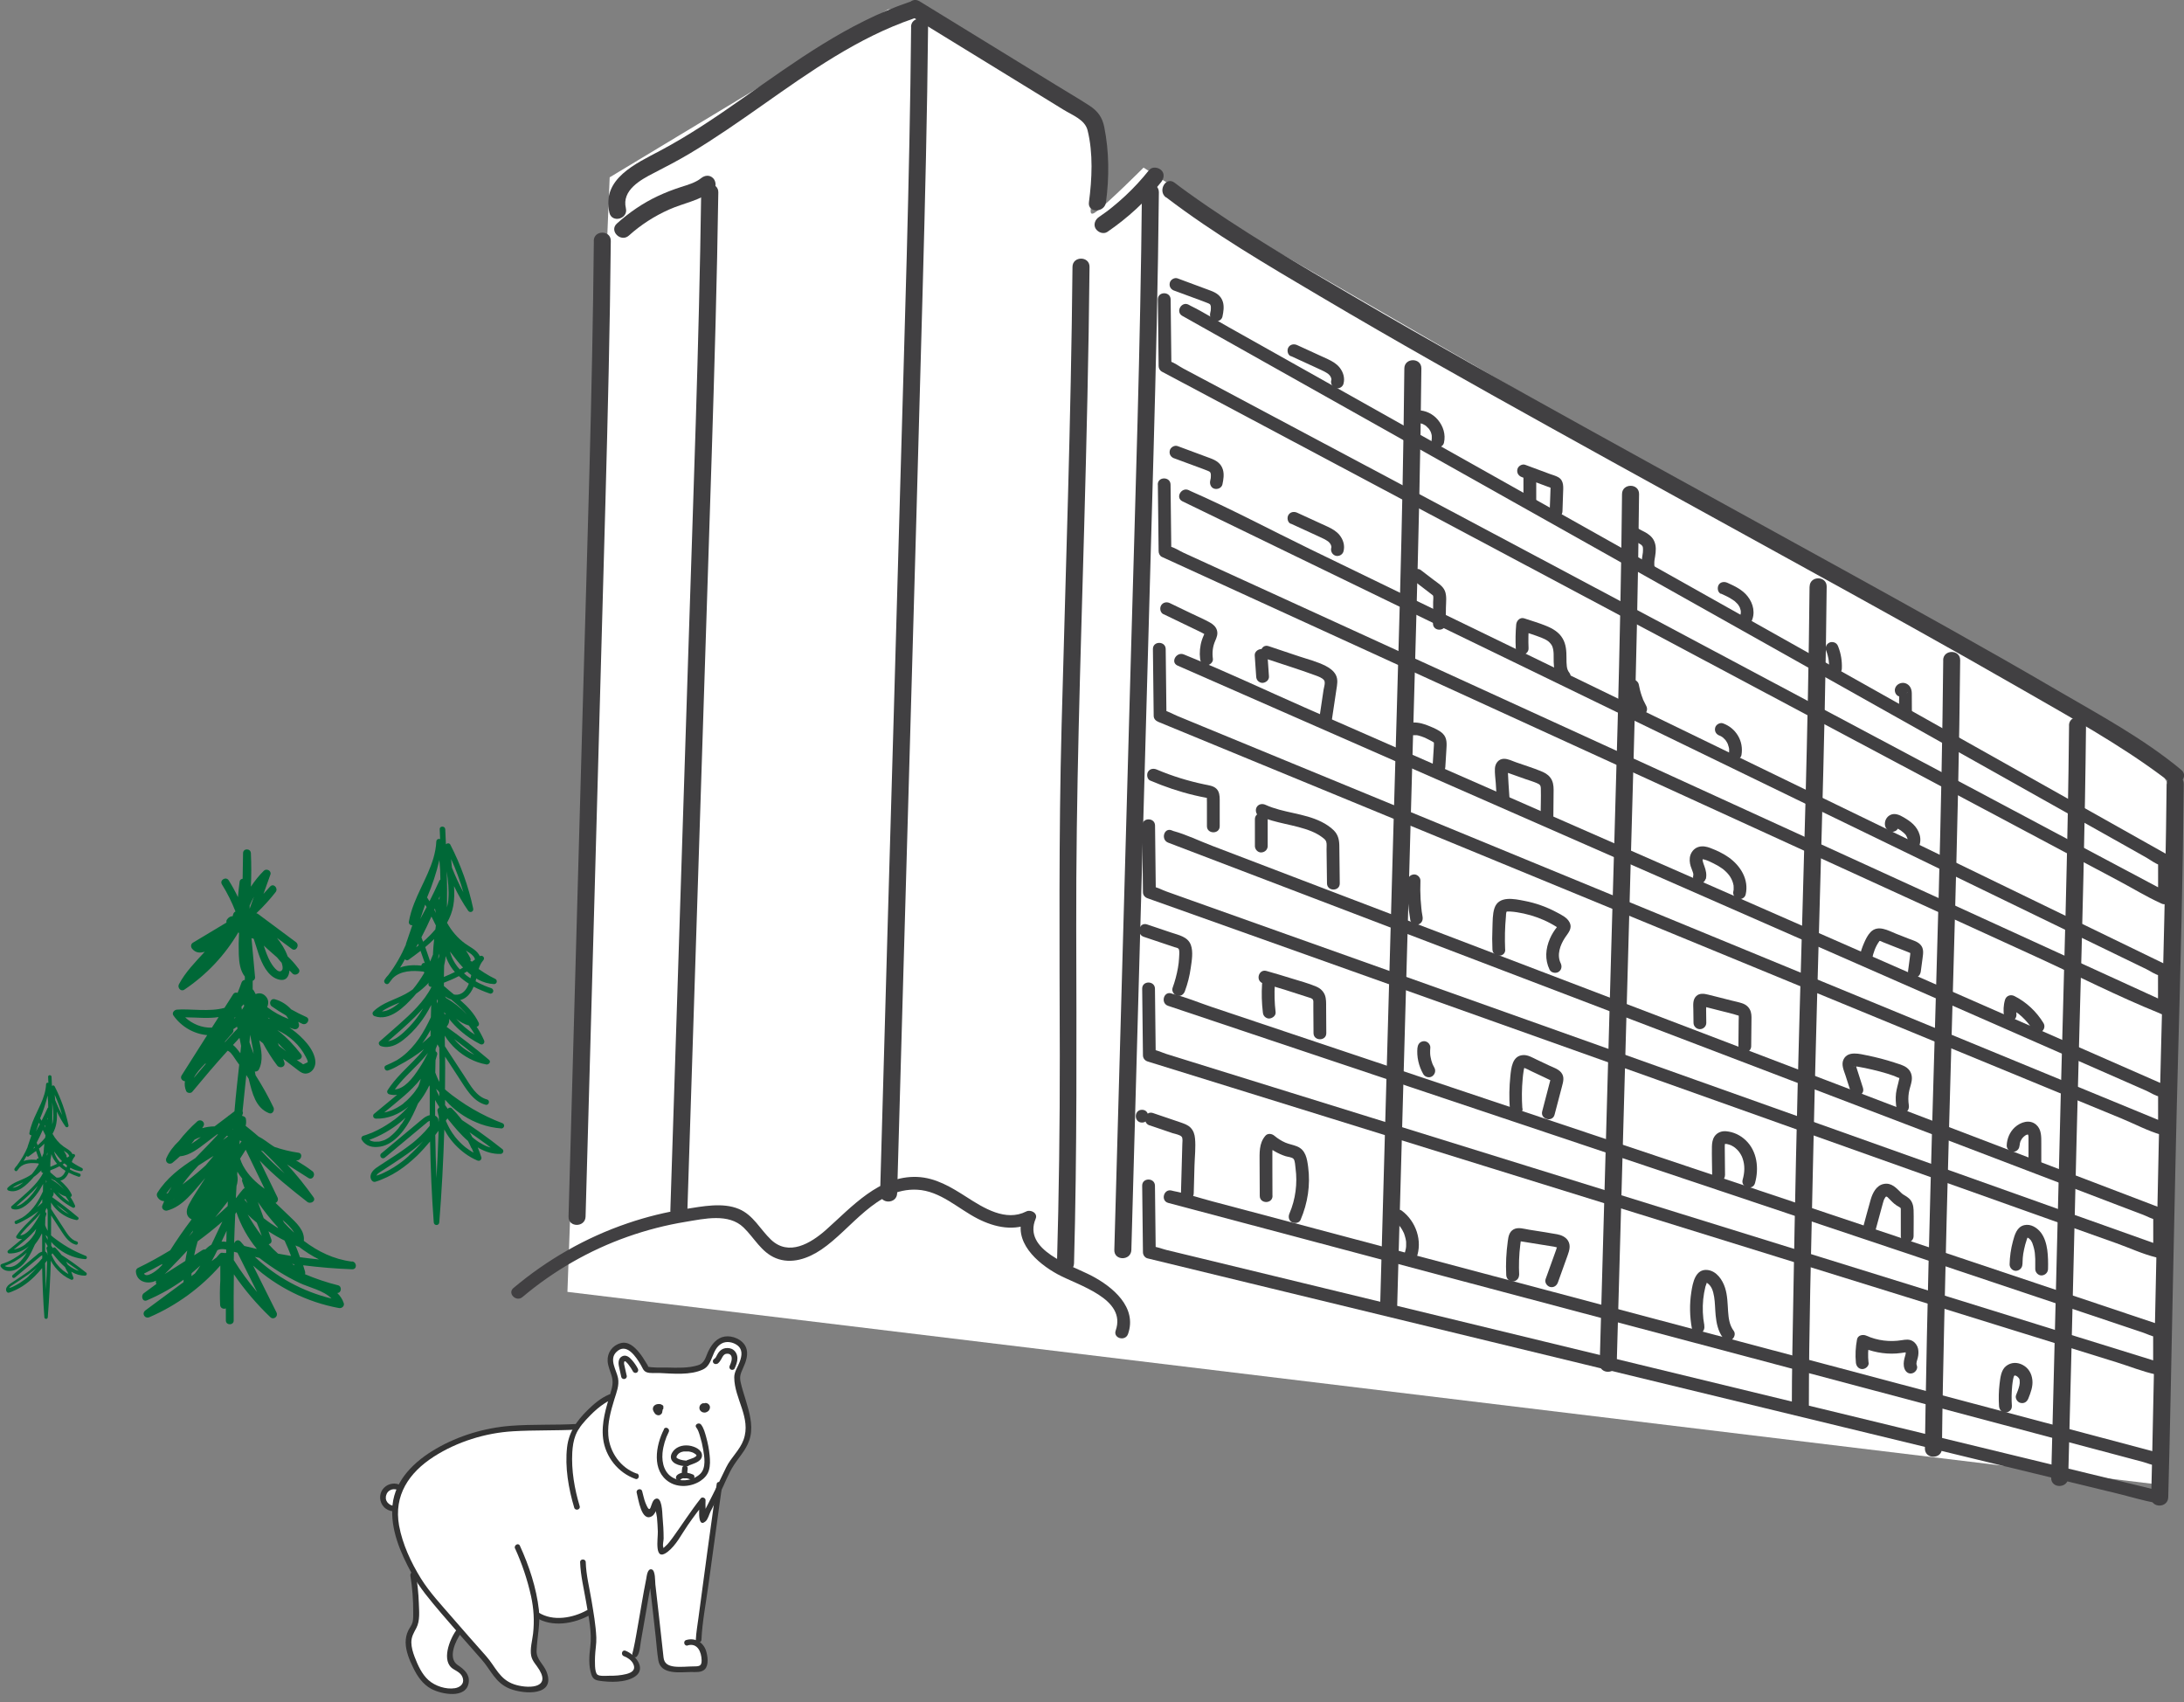 <?xml version="1.0" encoding="UTF-8"?> <svg xmlns="http://www.w3.org/2000/svg" id="_Слой_1" viewBox="0 0 256.34 199.77"><rect x="0" y="0" width="256.34" height="199.77" fill="#808080" stroke="none"/><defs><style>.cls-1{fill:#333;}.cls-1,.cls-2,.cls-3,.cls-4{stroke-width:0px;}.cls-2{fill:#fff;}.cls-3{fill:#414042;}.cls-4{fill:#006837;}</style></defs><path class="cls-2" d="M69.88,61.84l1.68-41.03L104.25,1.1h4.83l18.28,11.32s1.21,6.95,1.3,8.61c.09,1.66-1.51,4.94,0,3.82,1.51-1.12,5.56-5.18,5.56-5.18l12.13,7.8,106.31,61.39,1.81,3.17-1.79,82.11-186.08-22.53"></path><path class="cls-3" d="M135.9,35.14c.03,2.61.06,5.22.09,7.82,0,.26.14.52.37.65,3.9,2.07,7.8,4.15,11.7,6.22,9.36,4.98,18.72,9.96,28.08,14.94,11.28,6,22.56,12,33.83,18.01,9.75,5.19,19.5,10.38,29.25,15.56l9.67,5.15c1.52.81,3.02,1.73,4.58,2.44.07.03.13.07.2.1.5.26,1.13-.06,1.13-.65v-4.41c0-.26-.14-.52-.37-.65-3.81-2.14-7.62-4.28-11.44-6.43-9.15-5.14-18.31-10.29-27.46-15.43-11.04-6.2-22.07-12.4-33.11-18.6-9.6-5.39-19.2-10.79-28.8-16.18-3.14-1.76-6.28-3.53-9.42-5.29-1.48-.83-2.94-1.76-4.47-2.51-.07-.03-.13-.07-.2-.11-.84-.47-1.6.82-.76,1.3,3.81,2.14,7.62,4.28,11.44,6.43,9.15,5.14,18.31,10.29,27.46,15.43,11.04,6.2,22.07,12.4,33.11,18.6,9.6,5.39,19.2,10.79,28.8,16.18l9.42,5.29,2.93,1.65c.47.27,1.02.7,1.54.86.07.02.13.08.2.11l-.37-.65v4.41l1.13-.65c-3.9-2.07-7.8-4.15-11.7-6.22-9.36-4.98-18.72-9.96-28.08-14.94-11.28-6-22.56-12-33.83-18.01-9.75-5.19-19.5-10.38-29.25-15.56-3.22-1.72-6.45-3.43-9.67-5.15l-3.01-1.6c-.48-.25-1.05-.7-1.57-.84-.07-.02-.14-.07-.2-.1l.37.65c-.03-2.61-.06-5.22-.09-7.82-.01-.96-1.51-.97-1.5,0h0Z"></path><path class="cls-3" d="M135.9,56.88c.03,2.61.06,5.22.09,7.82,0,.24.14.54.37.65,3.88,1.78,7.77,3.55,11.65,5.33,9.33,4.27,18.66,8.53,27.99,12.8,11.29,5.16,22.58,10.32,33.87,15.49,9.77,4.47,19.53,8.93,29.3,13.4,4.74,2.17,9.44,4.58,14.28,6.53.07.03.14.06.21.1.5.23,1.13-.04,1.13-.65v-4.41c0-.25-.14-.53-.37-.65-3.82-1.85-7.64-3.71-11.46-5.56-9.14-4.43-18.27-8.87-27.41-13.3-11.05-5.36-22.1-10.72-33.14-16.09-9.58-4.65-19.17-9.3-28.75-13.95-4.63-2.25-9.21-4.7-13.92-6.76-.07-.03-.13-.06-.2-.1-.86-.42-1.63.87-.76,1.3,3.82,1.85,7.64,3.71,11.46,5.56,9.14,4.43,18.27,8.87,27.41,13.3,11.05,5.36,22.1,10.72,33.14,16.09,9.58,4.65,19.17,9.3,28.75,13.95,3.15,1.53,6.31,3.06,9.46,4.59l2.91,1.41c.47.23,1.04.64,1.55.75.07.01.14.07.2.1l-.37-.65v4.41l1.13-.65c-3.88-1.78-7.77-3.55-11.65-5.33-9.33-4.27-18.66-8.53-27.99-12.8-11.29-5.16-22.58-10.32-33.87-15.49-9.77-4.47-19.53-8.93-29.3-13.4-3.24-1.48-6.48-2.96-9.72-4.44-1-.46-1.99-.91-2.99-1.37-.48-.22-1.06-.62-1.58-.72-.07-.01-.14-.07-.21-.1l.37.65c-.03-2.61-.06-5.22-.09-7.82-.01-.96-1.51-.97-1.5,0h0Z"></path><path class="cls-3" d="M135.32,76.18c.03,2.61.06,5.22.09,7.82,0,.36.24.59.55.72,3.92,1.61,7.83,3.22,11.75,4.84,9.4,3.87,18.8,7.74,28.2,11.61,11.33,4.66,22.66,9.33,33.99,13.99,9.8,4.03,19.59,8.07,29.39,12.1,3.25,1.34,6.5,2.68,9.76,4.02,1.5.62,3.04,1.44,4.6,1.89.07.02.14.06.2.08.46.19.95-.28.95-.72v-4.41c0-.24-.14-.55-.37-.65-3.84-1.68-7.68-3.37-11.51-5.05-9.21-4.04-18.43-8.09-27.64-12.13-11.06-4.85-22.13-9.71-33.19-14.56-9.63-4.23-19.26-8.45-28.9-12.68-4.67-2.05-9.3-4.25-14.03-6.16-.06-.03-.13-.06-.19-.08-.88-.38-1.64.91-.76,1.3,3.84,1.68,7.68,3.37,11.51,5.05,9.21,4.04,18.43,8.09,27.64,12.13,11.06,4.85,22.13,9.71,33.19,14.56,9.63,4.23,19.26,8.45,28.9,12.68,3.17,1.39,6.35,2.78,9.52,4.18.99.43,1.97.87,2.96,1.3.45.2,1.06.61,1.55.68.06,0,.13.06.19.08l-.37-.65v4.41l.95-.72c-3.92-1.61-7.83-3.22-11.75-4.84-9.4-3.87-18.8-7.74-28.2-11.61-11.33-4.66-22.66-9.33-33.99-13.99-9.8-4.03-19.59-8.07-29.39-12.1-3.25-1.34-6.5-2.68-9.76-4.02-1-.41-2-.82-3-1.24-.5-.21-1.07-.55-1.6-.66-.07-.01-.14-.06-.2-.08l.55.72c-.03-2.61-.06-5.22-.09-7.82-.01-.96-1.51-.97-1.5,0h0Z"></path><path class="cls-3" d="M134.06,96.88c.03,2.61.06,5.22.09,7.82,0,.35.23.61.55.72,3.95,1.41,7.9,2.81,11.85,4.22,9.41,3.35,18.81,6.7,28.22,10.05,11.45,4.08,22.9,8.15,34.35,12.23,9.84,3.5,19.67,7,29.51,10.5,3.27,1.16,6.53,2.33,9.8,3.49,1.52.54,3.07,1.27,4.64,1.65.07.02.13.05.2.07.47.17.95-.27.95-.72v-4.41c0-.36-.24-.6-.55-.72-3.87-1.48-7.74-2.95-11.61-4.43-9.21-3.52-18.42-7.03-27.63-10.55-11.22-4.28-22.43-8.56-33.65-12.84-9.66-3.69-19.32-7.37-28.98-11.06-3.18-1.21-6.35-2.42-9.53-3.64-1.5-.57-3.02-1.32-4.56-1.74-.07-.02-.13-.05-.2-.08-.9-.34-1.29,1.11-.4,1.45,3.87,1.48,7.74,2.95,11.61,4.43,9.21,3.52,18.42,7.03,27.63,10.55,11.22,4.28,22.43,8.56,33.65,12.84,9.66,3.69,19.32,7.37,28.98,11.06,3.18,1.21,6.35,2.42,9.53,3.64,1.01.38,2.02.77,3.03,1.15.47.18,1.04.51,1.54.59.07,0,.14.05.2.08l-.55-.72v4.41l.95-.72c-3.95-1.41-7.9-2.81-11.85-4.22-9.41-3.35-18.81-6.7-28.22-10.05-11.45-4.08-22.9-8.15-34.35-12.23-9.84-3.5-19.67-7-29.51-10.5-3.27-1.16-6.53-2.33-9.8-3.49l-3.05-1.09c-.49-.17-1.08-.51-1.59-.57-.06,0-.14-.05-.2-.07l.55.72c-.03-2.61-.06-5.22-.09-7.82-.01-.96-1.51-.97-1.5,0h0Z"></path><path class="cls-3" d="M134.06,116.03c.03,2.61.06,5.22.09,7.82,0,.34.23.62.55.72,3.93,1.22,7.87,2.44,11.8,3.66,9.45,2.93,18.89,5.86,28.34,8.8,11.39,3.53,22.77,7.07,34.16,10.6,9.91,3.08,19.82,6.15,29.73,9.23,3.24,1.01,6.48,2.01,9.72,3.02,1.52.47,3.06,1.1,4.62,1.43.07.01.14.04.2.06.47.15.95-.25.95-.72v-4.41c0-.34-.24-.62-.55-.72-3.87-1.3-7.73-2.59-11.6-3.89-9.24-3.1-18.48-6.19-27.73-9.29-11.17-3.74-22.35-7.49-33.52-11.23-9.69-3.25-19.38-6.49-29.07-9.74-3.17-1.06-6.34-2.12-9.51-3.19-1.49-.5-3-1.14-4.53-1.52-.07-.02-.14-.05-.21-.07-.92-.31-1.31,1.14-.4,1.45,3.87,1.3,7.73,2.59,11.6,3.89,9.24,3.1,18.48,6.19,27.73,9.29,11.17,3.74,22.35,7.49,33.52,11.23,9.69,3.25,19.38,6.49,29.07,9.74,3.17,1.06,6.34,2.12,9.51,3.19l2.98,1c.48.16,1.04.46,1.55.52.07,0,.14.05.21.07l-.55-.72v4.41l.95-.72c-3.93-1.22-7.87-2.44-11.8-3.66-9.45-2.93-18.89-5.86-28.34-8.8-11.39-3.53-22.77-7.07-34.16-10.6-9.91-3.08-19.82-6.15-29.73-9.23l-9.72-3.02c-1.02-.32-2.03-.63-3.05-.95-.47-.15-1.08-.46-1.57-.49-.06,0-.14-.04-.2-.06l.55.72c-.03-2.61-.06-5.22-.09-7.82-.01-.96-1.51-.97-1.5,0h0Z"></path><path class="cls-3" d="M134.06,139.14c.03,2.61.06,5.22.09,7.82,0,.32.23.65.55.72,3.93.95,7.85,1.9,11.78,2.86,9.43,2.29,18.86,4.57,28.29,6.86,11.41,2.77,22.83,5.53,34.24,8.3,9.87,2.39,19.75,4.79,29.62,7.18,3.28.79,6.55,1.59,9.83,2.38,1.52.37,3.06.85,4.61,1.12.07.01.14.03.21.05.47.11.95-.22.95-.72v-4.41c0-.33-.23-.64-.55-.72-3.85-1.02-7.71-2.05-11.56-3.07-9.25-2.46-18.51-4.92-27.76-7.38-11.19-2.97-22.38-5.95-33.58-8.92-9.67-2.57-19.34-5.14-29.01-7.71-3.17-.84-6.33-1.68-9.5-2.52-1.51-.4-3.02-.91-4.55-1.21-.07-.01-.13-.04-.2-.05-.93-.25-1.33,1.2-.4,1.45,3.85,1.02,7.71,2.05,11.56,3.07,9.25,2.46,18.51,4.92,27.76,7.38,11.19,2.97,22.38,5.95,33.58,8.92,9.67,2.57,19.34,5.14,29.01,7.71l9.5,2.52c1,.27,2,.53,3,.8.47.12,1.07.4,1.55.41.06,0,.14.04.2.05l-.55-.72v4.41l.95-.72c-3.93-.95-7.85-1.9-11.78-2.86-9.43-2.29-18.86-4.57-28.29-6.86-11.41-2.77-22.83-5.53-34.24-8.3-9.87-2.39-19.75-4.79-29.62-7.18-3.28-.79-6.55-1.59-9.83-2.38l-3.02-.73c-.49-.12-1.09-.38-1.59-.39-.07,0-.15-.04-.21-.05l.55.72c-.03-2.61-.06-5.22-.09-7.82-.01-.96-1.51-.97-1.5,0h0Z"></path><path class="cls-3" d="M151.5,41.78c1.06.49,2.12.97,3.18,1.46.23.1.46.21.68.32.1.05.2.1.29.16.05.03.09.06.14.09.2.13-.03-.03.08.05.08.07.16.14.23.23.03.04.03.04,0,0l.04.07s.05.09.08.14c-.03-.07,0,0,.01.04.01.05.03.1.04.15-.02-.12,0,.04,0,.07,0,.12.04-.15-.02.07-.1.39.13.81.52.92s.82-.13.92-.52c.18-.68-.03-1.36-.46-1.9-.36-.45-.87-.74-1.38-.98-1.2-.56-2.4-1.1-3.6-1.65-.37-.17-.81-.1-1.03.27-.19.32-.1.86.27,1.03h0Z"></path><path class="cls-3" d="M137.83,34.11l3.33,1.23.39.15c.07.03.14.05.2.08.03.01.11.04.04.01.06.03.12.06.17.09.03.02.14.1.06.04.05.04.05.06,0,0,0,0,.1.17.05.08s.02.07.03.09.03.19.02.09,0,.1,0,.1c0,.05,0,.09,0,.14,0,.06-.01.11-.01.17,0,.12.03-.17,0,.04-.02.11-.04.22-.07.34-.08.38.11.83.52.92.38.09.83-.11.92-.52.12-.56.22-1.18.05-1.74-.22-.72-.78-1.07-1.46-1.32-1.28-.48-2.57-.95-3.85-1.43-.37-.14-.84.15-.92.52-.1.43.13.78.52.92h0Z"></path><path class="cls-3" d="M151.5,61.45c1.06.49,2.12.97,3.18,1.46.23.1.46.21.68.32.1.05.2.1.29.16.05.03.09.06.14.09.2.13-.03-.03.08.05.08.07.16.14.23.23.03.04.03.04,0,0l.04.07s.05.09.08.14c-.03-.07,0,0,.01.04.01.05.03.1.04.15-.02-.12,0,.04,0,.07,0,.12.04-.15-.02.07-.1.39.13.81.52.92s.82-.13.92-.52c.18-.68-.03-1.36-.46-1.9-.36-.45-.87-.74-1.38-.98-1.2-.56-2.4-1.1-3.6-1.65-.37-.17-.81-.1-1.03.27-.19.32-.1.86.27,1.03h0Z"></path><path class="cls-3" d="M137.83,53.79c1.11.41,2.22.82,3.33,1.23l.39.15c.07.03.14.05.2.08.03.01.11.04.04.01.06.03.12.06.17.09.03.02.14.1.06.04.05.04.05.06,0,0,0,0,.1.17.05.08s.02.07.03.09.03.19.02.09,0,.1,0,.1c0,.05,0,.09,0,.14,0,.06-.01.11-.01.17,0,.12.03-.17,0,.04-.02.11-.04.22-.07.34-.08.38.11.83.52.92.38.09.83-.11.92-.52.12-.56.22-1.18.05-1.74-.22-.72-.78-1.07-1.46-1.32-1.28-.48-2.57-.95-3.85-1.43-.37-.14-.84.15-.92.52-.1.43.13.78.52.92h0Z"></path><path class="cls-3" d="M136.55,72.07c1.46.7,2.92,1.41,4.38,2.11.14.07.27.13.4.21.03.02.15.1.07.05.14.1.01.04.01,0,0-.31-.07,0-.12.11-.08.18-.16.37-.22.56-.23.71-.3,1.49-.21,2.22.05.4.31.75.75.75.36,0,.8-.35.75-.75-.1-.73-.03-1.44.27-2.12.18-.42.34-.8.2-1.26-.12-.4-.45-.69-.81-.89-.73-.41-1.53-.74-2.28-1.11l-2.43-1.17c-.36-.18-.81-.1-1.03.27-.19.33-.1.85.27,1.03h0Z"></path><path class="cls-3" d="M148.51,77.28c1.97.66,3.96,1.27,5.91,1.99.32.12.76.27.98.55.2.25,0,.82-.05,1.12-.16,1.05-.31,2.11-.47,3.16-.06.4.1.81.52.92.35.1.86-.12.92-.52.18-1.18.35-2.36.53-3.54.09-.6.23-1.2-.07-1.77-.25-.47-.73-.81-1.2-1.05-.99-.5-2.11-.78-3.16-1.13-1.17-.39-2.34-.79-3.52-1.18-.92-.31-1.31,1.14-.4,1.45h0Z"></path><path class="cls-3" d="M135.02,91.61c1.69.72,3.42,1.31,5.21,1.73.42.1.85.19,1.28.27.02,0,.27.06.27.06,0,.02-.14-.13-.12-.14-.02,0,0,.55,0,.6,0,.94,0,1.89,0,2.83s1.5.97,1.5,0c0-1.03,0-2.07,0-3.1,0-.46-.04-.96-.39-1.3s-.9-.4-1.38-.5c-1.92-.4-3.81-.98-5.62-1.75-.37-.16-.8-.11-1.03.27-.18.32-.11.87.27,1.03h0Z"></path><path class="cls-3" d="M147.77,95.75c1.97.9,4.18,1,6.17,1.81.45.19.91.43,1.29.73.17.13.37.28.43.49.09.27.03.63.04.91.02,1.33.03,2.65.05,3.98.01.96,1.51.97,1.5,0-.02-1.44-.03-2.87-.05-4.31,0-.73-.11-1.36-.64-1.9-.41-.41-.93-.75-1.45-1.01-2.08-1.04-4.48-1.04-6.58-2-.37-.17-.81-.1-1.03.27-.19.32-.1.86.27,1.03h0Z"></path><path class="cls-3" d="M134.04,131.74c.97,0,.97-1.5,0-1.5s-.97,1.5,0,1.5h0Z"></path><path class="cls-3" d="M134.24,109.94c.79.27,1.58.53,2.38.8.41.14.81.27,1.22.41.22.07.5.08.55.33.06.3.01.65,0,.95-.02.38-.06.76-.13,1.14-.14.8-.35,1.59-.63,2.36-.14.38.16.82.52.92.42.12.78-.14.92-.52.33-.89.56-1.8.69-2.74.12-.84.31-1.89.01-2.7-.36-.97-1.43-1.15-2.31-1.45-.94-.32-1.88-.63-2.82-.95s-1.31,1.14-.4,1.45h0Z"></path><path class="cls-3" d="M148.25,115.4c1.77.5,3.53,1.05,5.28,1.63.2.07.49.11.58.31.06.14.04.32.04.46,0,.21,0,.42,0,.64,0,.93.01,1.87.02,2.8,0,.96,1.51.97,1.5,0,0-1.02-.01-2.04-.02-3.06,0-.46.02-.95-.14-1.39-.18-.47-.54-.8-1-1-.93-.4-1.94-.66-2.9-.96-.98-.31-1.97-.6-2.96-.88-.93-.27-1.33,1.18-.4,1.45h0Z"></path><path class="cls-3" d="M148.13,115.48c-.07,1.1-.04,2.2.09,3.3.02.21.07.38.22.53.13.13.34.23.53.22.37-.02.8-.33.75-.75-.13-1.09-.16-2.2-.09-3.3.03-.39-.36-.77-.75-.75-.43.02-.72.33-.75.75h0Z"></path><path class="cls-3" d="M147.29,96.13c0,1.05,0,2.1,0,3.16,0,.39.34.77.75.75s.75-.33.75-.75c0-1.05,0-2.1,0-3.16,0-.39-.34-.77-.75-.75s-.75.33-.75.75h0Z"></path><path class="cls-3" d="M147.27,76.92l.17,2.47c.01.2.07.39.22.53.13.13.34.23.53.22.38-.02.78-.33.75-.75l-.17-2.47c-.01-.2-.07-.39-.22-.53-.13-.13-.34-.23-.53-.22-.38.02-.78.33-.75.75h0Z"></path><path class="cls-3" d="M134.92,132.06l2.73.93c.28.09.86.18,1.05.42.14.18.08.64.07.88-.05,1.92-.11,3.84-.16,5.76-.03.97,1.47.96,1.5,0,.03-1.1.06-2.2.09-3.3.03-1.03.16-2.12.06-3.15-.04-.48-.19-.93-.53-1.27-.32-.33-.78-.47-1.2-.62-1.07-.37-2.14-.73-3.21-1.09-.92-.31-1.31,1.14-.4,1.45h0Z"></path><path class="cls-3" d="M149.35,140.32c0-1.13,0-2.26-.01-3.39,0-.52-.01-1.04,0-1.56,0-.34,0-.76.24-1.03h-1.06c.7.59,1.47,1.05,2.35,1.34.26.09.78.11.96.33s.19.81.23,1.09c.24,1.78,0,3.65-.71,5.3-.16.37-.11.8.27,1.03.32.18.87.11,1.03-.27.84-1.97,1.17-4.08.89-6.21-.13-.99-.29-2.01-1.32-2.42-.44-.18-.92-.25-1.36-.44-.46-.2-.9-.48-1.28-.8-.29-.25-.78-.33-1.06,0-.77.89-.68,2.03-.68,3.14,0,1.3.01,2.6.02,3.91,0,.96,1.5.97,1.5,0h0Z"></path><path class="cls-3" d="M134.03,22.56c-.17,17.98-.78,35.96-1.28,53.93-.41,14.58-.81,29.16-1.22,43.74-.25,8.82-.49,17.64-.74,26.46-.04,1.29,1.96,1.29,2,0,.41-14.76.82-29.51,1.23-44.27.46-16.4.92-32.8,1.37-49.2.28-10.22.53-20.43.63-30.65.01-1.29-1.99-1.29-2,0h0Z"></path><path class="cls-3" d="M125.88,31.31c-.17,17.98-.81,35.95-1.28,53.92-.34,12.89-.24,25.76-.21,38.65.01,8.13-.1,16.26-.33,24.39-.04,1.29,1.96,1.29,2,0,.36-13.11.29-26.21.26-39.32-.04-15.67.5-31.32.93-46.98.28-10.22.53-20.43.63-30.65.01-1.29-1.99-1.29-2,0h0Z"></path><path class="cls-3" d="M106.94,3.16c-.17,17.98-.78,35.96-1.28,53.94-.49,17.6-1,35.2-1.51,52.79-.29,10.05-.57,20.1-.85,30.15-.04,1.29,1.96,1.29,2,0,.49-17.69,1.01-35.39,1.51-53.08.51-17.72,1.01-35.43,1.49-53.15.28-10.22.53-20.43.63-30.65.01-1.29-1.99-1.29-2,0h0Z"></path><path class="cls-3" d="M69.7,28.27c-.17,17.98-.78,35.95-1.28,53.92-.34,12.3-.68,24.61-1.03,36.91-.22,7.89-.44,15.79-.66,23.68-.04,1.29,1.96,1.29,2,0,.35-12.54.7-25.09,1.05-37.63.43-15.41.86-30.82,1.28-46.23.28-10.22.53-20.43.63-30.65.01-1.29-1.99-1.29-2,0h0Z"></path><path class="cls-3" d="M82.3,22.57c-.25,17.98-.94,35.95-1.51,53.92-.43,13.48-.87,26.96-1.3,40.44-.27,8.37-.54,16.74-.81,25.12-.04,1.29,1.96,1.29,2,0,.44-13.69.88-27.38,1.32-41.06.51-15.92,1.03-31.84,1.54-47.76.32-10.22.62-20.43.77-30.65.02-1.29-1.98-1.29-2,0h0Z"></path><path class="cls-3" d="M164.83,43.23c-.17,17.98-.78,35.95-1.28,53.92-.31,11.25-.63,22.51-.94,33.76-.21,7.46-.41,14.93-.62,22.39-.04,1.29,1.96,1.29,2,0,.32-11.52.64-23.04.96-34.56.42-14.95.84-29.9,1.25-44.85.28-10.22.53-20.43.63-30.65.01-1.29-1.99-1.29-2,0h0Z"></path><path class="cls-3" d="M190.38,57.98c-.17,17.97-.78,35.94-1.28,53.91-.26,9.35-.52,18.71-.78,28.06-.19,6.69-.37,13.38-.56,20.07-.04,1.29,1.96,1.29,2,0,.27-9.67.54-19.34.81-29.02.39-14.12.79-28.25,1.18-42.37.28-10.22.53-20.43.63-30.65.01-1.29-1.99-1.29-2,0h0Z"></path><path class="cls-3" d="M212.39,68.85c-.16,16.84-.72,33.67-1.18,50.49-.31,11.07-.54,22.14-.73,33.22-.07,4.21-.17,8.42-.17,12.62,0,1.29,2,1.29,2,0,0-9.14.27-18.29.46-27.44.28-13.41.69-26.82,1.05-40.24.26-9.55.49-19.11.58-28.66.01-1.29-1.99-1.29-2,0h0Z"></path><path class="cls-3" d="M228.08,77.47c-.17,17.98-.78,35.95-1.28,53.93-.31,11.35-.61,22.69-.8,34.04-.03,1.52-.05,3.03-.07,4.55-.01,1.29,1.99,1.29,2,0,.05-5,.16-9.99.27-14.98.34-15.63.81-31.25,1.24-46.88.28-10.22.53-20.43.63-30.65.01-1.29-1.99-1.29-2,0h0Z"></path><path class="cls-3" d="M242.85,85.14c-.14,14.53-.61,29.06-.98,43.59-.28,11-.54,22.01-.82,33.01-.1,3.89-.19,7.79-.3,11.68-.04,1.29,1.96,1.29,2,0,.24-8.78.44-17.56.66-26.34.22-8.93.42-17.87.67-26.8.33-11.71.64-23.42.76-35.14.01-1.29-1.99-1.29-2,0h0Z"></path><path class="cls-3" d="M254.3,92.01c-.14,14.04-.61,28.06-.92,42.1-.22,10.11-.43,20.23-.64,30.34-.08,3.76-.15,7.51-.25,11.27-.04,1.29,1.96,1.29,2,0,.23-8.35.37-16.7.55-25.06.19-8.83.36-17.67.6-26.5.3-10.71.57-21.43.67-32.15.01-1.29-1.99-1.29-2,0h0Z"></path><path class="cls-3" d="M134.87,19.96c-.86,1.08-1.79,2.09-2.8,3.03-.49.46-1,.9-1.52,1.32-.31.25-.42.34-.72.56s-.57.41-.86.61c-.43.29-.67.89-.36,1.37.28.43.91.67,1.37.36,2.38-1.63,4.51-3.58,6.31-5.84.33-.41.43-1.02,0-1.41-.36-.33-1.07-.44-1.41,0h0Z"></path><path class="cls-3" d="M136.85,23.14c5.67,4.33,11.91,7.98,18.05,11.61,8.9,5.27,17.91,10.33,26.95,15.35,9.85,5.48,19.74,10.89,29.61,16.34,8.71,4.8,17.42,9.61,26.04,14.57,5.49,3.16,11.13,6.27,16.22,10.05.38.28.48.36.88.69.98.82,2.41-.59,1.41-1.41-4.41-3.66-9.63-6.47-14.56-9.34-8.32-4.86-16.75-9.52-25.18-14.18-9.83-5.43-19.68-10.82-29.5-16.26-9.3-5.15-18.59-10.34-27.77-15.7-6.64-3.88-13.34-7.78-19.6-12.28-.52-.37-1.03-.75-1.54-1.14-1.02-.78-2.02.96-1.01,1.73h0Z"></path><path class="cls-3" d="M166.39,49.66c.09,0,.18,0,.27,0,.07,0,.17.05-.05,0,.04.01.08.01.11.02.09.02.17.04.25.07.05.02.17.08-.04-.02.03.02.07.03.1.05.07.04.15.08.22.12.04.02.07.05.11.07.05.04.12.13-.03-.02.12.12.25.22.36.35.04.05.09.15-.02-.03.02.03.05.06.07.09.05.07.1.15.14.23.02.03.04.07.05.1.01.02.02.05.03.07l-.05-.11c.04.07.06.17.09.25.02.07.04.15.05.22,0,.02,0,.05.01.07l-.02-.12s0,.11.01.15c0,.08,0,.15,0,.23,0,.03,0,.05,0,.08l.02-.12s-.02.11-.03.15c-.09.38.12.83.52.92.38.09.83-.11.92-.52.22-.98-.08-1.93-.71-2.69-.57-.69-1.49-1.15-2.39-1.11-.39.02-.77.33-.75.75.02.39.33.77.75.75h0Z"></path><path class="cls-3" d="M178.62,55.99c1.13.42,2.27.84,3.4,1.26.05.02.11.04.16.06.08.03-.06-.03-.09-.06l-.1-.16c0-.08-.01-.09,0-.03,0,.06,0,.14,0,.2-.01.3-.02.6-.03.9-.02.61-.04,1.23-.07,1.84-.01.39.35.77.75.75.42-.02.74-.33.75-.75.02-.69.05-1.38.07-2.08s.15-1.53-.59-1.93c-.29-.16-.63-.25-.94-.36l-.97-.36c-.65-.24-1.3-.48-1.94-.72-.37-.14-.84.15-.92.52-.1.42.13.78.52.92h0Z"></path><path class="cls-3" d="M178.81,55.96v2.93c0,.39.34.77.75.75s.75-.33.75-.75v-2.93c0-.39-.34-.77-.75-.75s-.75.33-.75.75h0Z"></path><path class="cls-3" d="M202,69.67c.37.17.74.33,1.09.54.17.1.33.21.49.32.07.05-.1-.08,0,0,.04.04.09.08.13.12.07.07.14.14.21.21.03.03.06.07.09.1.07.08-.1-.15,0,0,.05.08.1.15.14.23.02.04.04.08.06.12.04.08-.05-.14,0,0,.03.09.06.17.08.26,0,.02.02.14.03.16-.02-.02-.01-.15,0-.04,0,.1.01.19,0,.29,0,.02,0,.03,0,.05,0,.06,0,.03,0-.07.01,0-.03.12-.03.13,0,.02-.02.12-.04.13l.04-.08s-.03.06-.05.1c-.18.35-.1.83.27,1.03.34.18.83.1,1.03-.27.52-1.01.26-2.16-.42-3.02-.6-.77-1.51-1.2-2.38-1.59-.36-.16-.82-.11-1.03.27-.17.33-.11.85.27,1.03h0Z"></path><path class="cls-3" d="M190.82,62.56c.25.47.69.77,1.15,1,.2.1.4.19.58.32.04.03.08.05.12.08-.15-.11-.01,0,.02.03.04.04.1.16.03.02.03.05.06.11.1.16-.06-.11-.01-.02,0,.05,0,.02.04.19.02.08s0,.09,0,.11c0,.05,0,.1,0,.16,0,.06,0,.13-.01.19-.02.21.03-.15,0,.06-.02.13-.04.26-.06.4-.09.58-.17,1.18.02,1.75.13.37.52.65.92.52.37-.12.66-.52.52-.92-.02-.06-.04-.12-.05-.18-.05-.18,0,.14-.01-.05,0-.13,0-.26,0-.39,0-.07.01-.13.02-.2-.02.14,0-.01.01-.07.02-.12.04-.24.06-.36.1-.63.16-1.25-.12-1.85-.23-.49-.67-.82-1.14-1.06-.2-.11-.41-.2-.61-.32-.05-.03-.09-.06-.14-.09.1.07.05.04-.01-.02-.02-.02-.12-.13-.05-.04s-.05-.09-.06-.11c-.18-.35-.7-.48-1.03-.27-.35.23-.46.65-.27,1.03h0Z"></path><path class="cls-3" d="M214.32,76.3c.17.43.28.87.34,1.32l-.03-.2c.05.35.06.7.05,1.05-.02.39.36.77.75.75.42-.02.73-.33.75-.75.04-.87-.1-1.76-.42-2.57-.07-.19-.16-.34-.34-.45-.16-.09-.4-.13-.58-.08s-.36.17-.45.34-.15.39-.08.58h0Z"></path><path class="cls-3" d="M223.88,81.23v-.03c-.02.06-.04.12-.07.18.03-.07,0-.04-.08.09-.13.08-.15.11-.09.08l-.18.08s.03,0,.05-.01l-.2.03s.05,0,.08,0l-.2-.03s.05.01.08.02l-.18-.08c.09.05-.1-.09-.12-.12-.08-.1-.02-.01,0,.02l-.08-.18s.03.09.03.14l-.03-.2c.04.35.01.71.01,1.07,0,.37,0,.75,0,1.12,0,.39.34.77.75.75s.75-.33.75-.75c0-.67,0-1.35-.01-2.02,0-.53-.21-1.01-.73-1.2-.5-.18-1.11.11-1.24.63-.09.38.12.83.52.92.38.09.83-.12.92-.52h0Z"></path><path class="cls-3" d="M165.98,68.18c.44.34.88.67,1.32,1.01.23.18.47.36.7.54.08.06.2.14.21.2.05.2,0,.5,0,.72,0,.27,0,.55,0,.82,0,.57-.01,1.13-.02,1.7,0,.97,1.49.97,1.5,0,0-.62.01-1.24.02-1.86s.12-1.37-.12-1.96-.83-.92-1.31-1.29l-1.53-1.17c-.32-.25-.84-.05-1.03.27-.23.39-.05.78.27,1.03h0Z"></path><path class="cls-3" d="M179.41,76.09c-.04-.93-.02-1.87.05-2.8l-.95.72c.81.27,1.63.52,2.42.83.24.09.57.25.78.41.19.15.4.4.47.57.24.57.16,1.22.18,1.88.02.72.13,1.47.57,2.06.24.32.65.49,1.03.27.32-.19.52-.7.27-1.03-.21-.27-.29-.49-.33-.8-.04-.27-.04-.67-.04-.99,0-.78-.04-1.59-.45-2.28-.42-.73-1.15-1.16-1.91-1.47-.84-.35-1.73-.6-2.59-.89-.5-.17-.91.27-.95.72-.08.93-.1,1.87-.05,2.8.02.4.33.75.75.75.39,0,.77-.34.75-.75h0Z"></path><path class="cls-3" d="M190.89,80.69c.18,1.02.54,2,1.03,2.91.19.35.69.48,1.03.27.35-.23.47-.66.27-1.03-.12-.22-.23-.44-.33-.66,0-.02-.02-.05-.03-.07-.02-.05-.01-.03.03.07-.03-.03-.06-.14-.07-.18-.04-.11-.08-.22-.12-.32-.16-.45-.27-.91-.36-1.38-.03-.18-.2-.36-.34-.45-.16-.09-.4-.13-.58-.08-.42.13-.6.51-.52.92h0Z"></path><path class="cls-3" d="M201.81,86.32s.11.04.11.04c0,0-.19-.09-.05-.02.06.03.12.06.17.09.06.04.12.07.18.12.02.02.12.09.02.01s0,0,.01.02c.1.09.2.19.29.29.02.02.04.05.06.08-.02-.04-.11-.14-.04-.04.04.06.08.12.12.18.03.06.06.11.09.17.01.03.03.06.04.09.04.08-.07-.17-.02-.05.05.13.09.26.12.39,0,.03.01.06.02.1.01.07,0,.18,0-.05,0,.06.01.13.02.19s0,.13,0,.19c0,.04,0,.08,0,.12-.01.14.03-.19,0-.04-.03.21-.03.39.08.58.09.16.27.3.45.34.36.08.86-.11.92-.52.13-.79,0-1.57-.41-2.26s-1.02-1.18-1.76-1.45c-.37-.13-.84.15-.92.52-.1.42.13.78.52.92h0Z"></path><path class="cls-3" d="M165.83,86.28c.13,0,.26,0,.39,0h.08c-.06,0-.06,0,0,0,.06.01.13.02.19.04.12.03.23.06.34.1.1.03.28.1.32.12.16.07.44.2.64.31.11.05.21.11.32.17.05.03.09.06.14.09.1.05-.11-.1.03.02.08.07.04,0,0,0,.04.06.04.07.02.03-.01-.04-.01-.03,0,.01.01.05.01.05,0,0v.08c0,.06,0,.13,0,.2-.02.27-.03.55-.05.82-.04.58-.07,1.16-.11,1.74-.02.39.36.77.75.75.43-.02.72-.33.75-.75.04-.65.08-1.3.12-1.96.04-.7.13-1.43-.43-1.97-.41-.39-1-.63-1.52-.85-.63-.27-1.29-.47-1.99-.44-.39.02-.77.33-.75.75.02.39.33.77.75.75h0Z"></path><path class="cls-3" d="M177.17,93.66c-.07-1.11-.16-2.21-.2-3.32,0-.05,0-.11,0-.16v.04c-.53.17-.67.28-.4.33.07.02.13.04.19.07.26.09.53.19.79.28.51.18,1.01.36,1.52.54.41.14.96.31,1.3.46s.47.23.48.63c.03,1.11-.02,2.22-.03,3.33,0,.97,1.49.97,1.5,0,.01-1.06.03-2.12.03-3.17,0-.52-.07-1.03-.4-1.45-.29-.38-.7-.59-1.13-.76-.94-.38-1.92-.68-2.88-1.02-.45-.16-.95-.42-1.43-.41-.63.01-1.02.55-1.05,1.14-.03.56.06,1.14.1,1.7l.11,1.78c.02.4.33.75.75.75.39,0,.77-.34.75-.75h0Z"></path><path class="cls-3" d="M200.21,103.19c.14-.54.02-1.05-.17-1.56-.06-.17-.13-.33-.17-.51-.01-.05-.02-.09-.03-.14.01.09.01.08,0,0,0-.04,0-.09,0-.13-.02.09-.01.09,0,0,.03-.08.02-.08-.01,0,.04-.06.04-.07,0-.03-.03.04-.03.04.02-.02-.02.03-.05.05-.09.05.09-.02.09-.02.01-.01.05,0,.1,0,.15,0-.13-.01.15.04.18.05.4.12.64.25,1.03.44s.73.39,1.07.64c.07.05.09.07.04.03.04.03.09.07.13.11.08.07.16.15.24.22.06.06.11.12.17.18.02.02.18.22.13.15.25.33.39.62.49.95.03.1.05.2.07.3.02.09.02.1,0,.03,0,.05,0,.1.01.15,0,.1,0,.21,0,.31,0,.09-.01.1,0,.03,0,.05-.02.1-.03.15-.09.38.12.83.52.92.38.09.83-.12.92-.52.41-1.76-.6-3.38-2-4.37-.66-.47-1.41-.81-2.16-1.1-.42-.16-.89-.25-1.33-.13-.48.13-.83.5-.99.96-.14.42-.1.91.03,1.32.07.21.16.42.23.63.01.04.03.08.04.12,0,0,.05.19.04.15,0,.05,0,.14-.01.2-.1.38.13.83.52.92s.82-.12.92-.52h0Z"></path><path class="cls-3" d="M200.27,120.01l-.02-1.45c0-.24.02-.49,0-.72,0-.09,0-.1-.01-.03-.08.15-.19.24-.33.28-.03.01-.05.01-.08,0,.06.01.12.03.17.04.93.23,1.87.47,2.8.71.22.06.44.11.66.17.06.01.63.21.66.18-.03.03-.09-.1-.08-.1.02,0,.05.25.03.1.03.2,0,.42,0,.63,0,.99-.02,1.97-.03,2.96,0,.41.35.75.75.75s.75-.34.75-.75c0-.93.02-1.87.03-2.8,0-.41.04-.85-.08-1.25-.16-.51-.53-.83-1.02-.99-.41-.14-.85-.22-1.28-.33-.46-.12-.92-.23-1.37-.35s-.88-.22-1.32-.33c-.48-.12-1.03-.21-1.42.18-.42.42-.34,1.04-.33,1.57l.02,1.55c0,.41.34.75.75.75s.76-.34.75-.75h0Z"></path><path class="cls-3" d="M218.67,127.7l-.54-1.69c-.09-.28-.18-.56-.27-.84-.02-.07-.05-.15-.07-.22-.03-.17-.05-.14-.06.09-.14.26-.18.06-.09.11-.07,0-.05,0,.04,0,.06,0,.11,0,.17,0-.13-.01.18.03.21.03.28.05.57.1.85.16.58.12,1.16.26,1.74.41s1.11.32,1.65.51c.2.07.43.21.63.25.04,0,.05.02.03.03-.06-.12-.06-.11-.03,0,.01-.04-.03.12-.03.14-.11.55-.29,1.06-.36,1.62-.07.6-.03,1.19.06,1.78.06.4.57.62.92.52.43-.12.58-.52.52-.92-.07-.46-.07-.96,0-1.42.07-.49.27-.95.34-1.43.09-.6-.09-1.17-.59-1.54-.41-.3-.97-.44-1.46-.6-1.04-.34-2.09-.61-3.16-.83-.86-.17-2.24-.57-2.77.43-.33.62.01,1.31.21,1.92l.6,1.87c.29.92,1.74.52,1.45-.4h0Z"></path><path class="cls-3" d="M219.73,112.51c.15-.7.4-1.43.82-2.01.02-.03.06-.1.1-.11,0,0-.05.03-.05.03.13,0,.29.1.41.15.42.16.84.33,1.26.5s.8.32,1.2.47c.2.08.4.16.6.24.12.05.05.04.16.07.1.03.03.06.04,0,.01-.11-.02-.21-.04-.07-.02.09-.02.19-.03.29-.03.21-.05.41-.08.62-.06.43-.11.86-.17,1.29-.05.4.38.75.75.75.45,0,.7-.35.75-.75.07-.52.14-1.05.21-1.57s.16-1.1-.25-1.54c-.35-.38-.89-.52-1.36-.7-.49-.19-.98-.39-1.48-.58-.95-.38-2.15-1.11-3.03-.19-.33.35-.56.82-.75,1.26-.21.48-.38.96-.49,1.47-.09.4.12.81.52.92.38.1.84-.13.92-.52h0Z"></path><path class="cls-3" d="M222.47,96.22c-.11-.07-.05,0,.19.2l.05.13c-.04-.11.01.21.01.09-.03.15-.03.19-.01.11l-.05.12s.02-.04.03-.05c-.09.1-.11.13-.07.09.04-.04.01-.02-.09.07.05-.03.03-.02-.04.01-.05.02-.26.05-.1.04.06,0,.03,0-.09-.01.02,0,.05.01.07.02.02,0,.05.01.07.02-.1-.04-.12-.05-.07-.03.17.1.35.2.52.3.08.05.16.1.24.15.05.04.17.16.23.17-.08-.06-.1-.08-.06-.04.02.01.04.03.05.05.04.03.07.06.11.09.07.06.13.13.2.2.04.05.09.16,0,0,.02.04.05.07.07.11.04.06.07.18.13.23-.05-.11-.05-.13-.03-.06v.04s.04.08.05.13c0,.04,0,.1.03.13-.02-.13-.02-.15-.01-.07v.04c0,.05,0,.1,0,.15,0,.17.03-.1,0-.03-.01.04-.02.08-.03.12-.05.17.07-.13,0,0-.17.35-.11.83.27,1.03.34.18.84.11,1.03-.27.24-.49.29-1.02.14-1.54-.13-.47-.41-.9-.76-1.24-.33-.32-.72-.57-1.11-.8-.5-.3-1.13-.58-1.68-.22-.63.4-.76,1.42-.04,1.82.34.19.83.09,1.03-.27s.1-.82-.27-1.03h0Z"></path><path class="cls-3" d="M236.66,118.9c.03.19,0,0,0-.04,0-.06,0-.12-.01-.18,0-.12,0-.24,0-.36,0-.06,0-.12.02-.18-.02.13,0,.04.01-.04.02-.12.05-.23.09-.35l-1.1.45c.31.16.61.33.9.53.07.05.14.1.21.15.04.03.15.14.02,0,.03.02.06.04.08.06.14.11.28.23.42.36.26.24.5.49.72.76.03.03.06.07.08.1.09.11-.06-.08,0,0,.05.07.1.14.15.21.11.15.21.3.3.46.2.34.68.49,1.03.27s.49-.67.27-1.03c-.82-1.35-2.01-2.47-3.42-3.18-.44-.22-.96-.04-1.1.45-.19.64-.21,1.29-.11,1.95.03.17.2.36.34.45.16.09.4.13.58.08.42-.14.59-.51.52-.92h0Z"></path><path class="cls-3" d="M237.05,134.46c0-.06,0-.13.01-.19-.02.18.01-.05.02-.09.02-.06.03-.12.05-.19.01-.03.02-.06.03-.09-.03.07-.03.08-.01.03.07-.12.13-.25.21-.36-.07.11.01-.01.05-.05.04-.05.09-.09.14-.14.03-.02.18-.13.05-.05.05-.04.11-.07.17-.11.03-.02.2-.08.07-.04.07-.02.13-.04.2-.05-.09.01-.09.01,0,0h-.07c.08.01.08,0,0-.03l.06.03c-.14-.09-.02,0,.02.03-.16-.17.04.11-.01,0-.05-.1.02.08.03.1,0,.02.04.21.02.1s0,.09,0,.11c0,.07,0,.14,0,.21,0,.33,0,.67,0,1,0,.72,0,1.43,0,2.15,0,.39.34.77.75.75s.75-.33.75-.75c0-.89,0-1.78,0-2.67,0-.75.03-1.61-.59-2.16-.77-.68-1.84-.32-2.52.3-.59.54-.92,1.33-.95,2.13-.01.39.35.77.75.75.42-.02.74-.33.75-.75h0Z"></path><path class="cls-3" d="M176.66,111.41c-.05-1.27-.03-2.54.09-3.81.02-.18,0-.46.09-.63,0,0,.04-.05-.01,0-.06.06.05-.01.08,0,.1,0,.2,0,.3,0,.55.03,1.1.12,1.64.24,1.09.24,2.15.62,3.13,1.15.24.13.47.26.69.4.03.02.18.13.2.13.06-.01-.08.09,0-.02,0,0-.04-.21-.03-.2,0,0-.09.12-.1.13-.33.42-.61.86-.82,1.35-.52,1.19-.62,2.47-.04,3.65.18.36.7.46,1.03.27.37-.22.45-.66.27-1.03-.48-.98-.06-2.14.5-2.99.37-.56.9-1.07.55-1.79-.28-.58-.95-.89-1.49-1.18-1.19-.64-2.49-1.11-3.82-1.36-1.17-.23-3.01-.64-3.51.85-.24.71-.21,1.58-.24,2.32-.04.85-.04,1.69,0,2.54.04.96,1.54.97,1.5,0h0Z"></path><path class="cls-3" d="M165.22,103.37c-.06,1.54.05,3.09.31,4.61.07.39.56.64.92.52.42-.14.59-.51.52-.92-.03-.18-.06-.36-.09-.55,0-.04-.01-.08-.02-.13,0,.06,0,.04,0-.05-.01-.08-.02-.17-.03-.25-.04-.35-.07-.71-.09-1.06-.04-.72-.05-1.45-.02-2.17.02-.39-.36-.77-.75-.75-.42.02-.73.33-.75.75h0Z"></path><path class="cls-3" d="M166.37,122.94c-.11,1.07.15,2.18.68,3.11.19.34.69.49,1.03.27s.48-.66.27-1.03c-.06-.1-.11-.21-.16-.31-.02-.04-.04-.11-.07-.15.04.11.05.12.02.05-.01-.03-.02-.06-.03-.09-.08-.21-.14-.42-.18-.64-.01-.05-.02-.11-.03-.16,0-.02,0-.05-.01-.07-.01-.08,0-.06,0,.06,0-.1-.02-.22-.03-.33-.01-.24,0-.47.02-.71.02-.18-.1-.41-.22-.53-.13-.13-.34-.23-.53-.22-.44.02-.71.33-.75.75h0Z"></path><path class="cls-3" d="M178.68,130.08c-.08-1.16-.07-2.33.04-3.49.03-.28.05-.56.1-.84.01-.08.02-.16.04-.24.01-.05.03-.11.04-.16.03-.09.03-.1.01-.04.05-.08.05-.09.01-.03-.03.02-.05.03-.08.03,0-.01.08.02.11.03.25.09.5.23.74.35.53.25,1.06.5,1.59.75.24.11.48.22.71.34.05.03.1.05.15.08-.08-.05-.13-.13-.14-.23,0,0-.07.24-.08.3-.3,1.16-.61,2.32-.91,3.49-.25.93,1.2,1.33,1.45.4.29-1.1.58-2.21.87-3.31.15-.57.32-1.14-.09-1.64-.34-.42-.93-.6-1.4-.82s-.99-.47-1.48-.7-1.03-.57-1.6-.53c-1.27.08-1.39,1.52-1.49,2.49-.13,1.26-.15,2.52-.06,3.78.03.4.32.75.75.75.38,0,.78-.34.75-.75h0Z"></path><path class="cls-3" d="M202.47,137.94c-.01-1.06-.02-2.12-.03-3.17,0-.1,0-.2,0-.31,0-.05,0-.09.01-.14-.01.08-.01.08,0,0,0-.04.02-.09.04-.13-.04.08-.04.08,0,0-.06.07-.06.07,0,0-.03.03-.06.05-.09.06-.06,0-.05,0,.05,0,.05,0,.11,0,.16,0,.09,0,.1.01.02,0,.05,0,.1.02.15.03.1.02.19.06.29.09.08.03.09.04.03,0,.03.02.07.03.1.05.17.08.33.18.48.3-.09-.07.12.11.14.13.07.07.15.14.21.22.03.04.07.08.1.12-.04-.05-.03-.04.02.03.06.08.11.17.17.26.1.17.16.31.21.46.29.83.25,1.66.01,2.5-.26.93,1.19,1.33,1.45.4.48-1.73.26-3.75-1.11-5.04-.63-.59-1.41-.96-2.27-1.04-.55-.05-1.07.15-1.38.61-.23.34-.29.78-.3,1.18-.02,1.12.02,2.25.03,3.38,0,.41.34.75.75.75s.75-.34.75-.75h0Z"></path><path class="cls-3" d="M220.08,144.57c.3-1.11.6-2.23.91-3.34.03-.09.05-.18.08-.27.02-.05.03-.09.05-.14-.03.07-.03.06,0-.02.04-.09.09-.17.14-.25.05-.07.05-.08,0-.01.03-.03.06-.07.09-.1.06-.06.06-.06,0,0,.08-.04.07-.04-.01,0,.04-.01.08-.03.12-.03-.09.01-.09.02,0,.02-.09-.01-.09,0,0,.01-.08-.04-.08-.04,0,0,.04.02.07.05.11.07-.05-.04-.06-.05-.02-.01.27.25.5.54.79.77.19.15.39.29.61.4.07.05.08.06.03.01.04.03.07.07.11.1-.04-.05.01.04.01.09,0-.09,0,.18,0,.21,0,.14,0,.27,0,.41,0,.29,0,.57,0,.86,0,.57,0,1.15,0,1.72,0,.41.34.75.75.75s.75-.34.75-.75c0-1.02.03-2.05,0-3.07-.02-.51-.15-1.01-.54-1.36-.16-.14-.34-.26-.53-.37-.08-.05-.15-.09-.23-.14.09.06-.09-.08-.12-.11-.61-.59-1.16-1.27-2.11-1.07-.85.18-1.28,1.06-1.5,1.81-.33,1.13-.62,2.27-.93,3.4-.11.39.13.82.52.92s.82-.13.92-.52h0Z"></path><path class="cls-3" d="M237.38,148.37c0-.21.02-.43.03-.64,0-.11.02-.21.03-.32,0-.05.01-.11.02-.16,0,.07,0,.05,0-.04.07-.39.14-.79.25-1.17.06-.21.12-.41.19-.61,0-.03.12-.29.05-.15.02-.04.04-.08.07-.12-.05.06-.05.06.01,0-.08.06-.09.07-.02.02l-.09.04c.08-.02.06-.02-.05,0,.03,0,.07,0,.1,0-.11-.02-.13-.02-.05,0,.03,0,.07.02.1.03-.18-.05.02.01.07.05.03.02.07.04.1.07-.07-.06-.08-.06-.01,0,.06.06.11.11.17.17.1.11-.06-.1.04.06.04.07.08.13.11.2.02.04.04.09.06.13-.03-.07-.02-.06,0,.02.03.09.07.18.09.27.06.18.1.37.14.56,0,.03.05.31.03.16,0,.07.02.15.02.22.02.2.03.39.04.59.01.39,0,.79,0,1.18s.35.77.75.75.74-.33.75-.75c.02-.76.01-1.5-.09-2.25-.1-.7-.31-1.46-.75-2.03s-1.18-1.05-1.95-.87c-.87.2-1.13,1.14-1.33,1.89-.24.88-.37,1.81-.39,2.72,0,.39.35.77.75.75s.74-.33.75-.75h0Z"></path><path class="cls-3" d="M200.04,155.54c-.19-1.01-.23-2.04-.13-3.07.05-.5.14-.99.26-1.48.03-.13.16-.38.16-.49,0,.03.06-.13-.04,0-.07.09-.04-.03.03.02,0,0-.01,0-.02,0,.6.36.77.97.89,1.66.11.64.11,1.47.18,2.19.09.91.28,1.84.83,2.59.24.32.65.49,1.03.27.32-.19.51-.7.27-1.03-.51-.68-.61-1.46-.67-2.29-.06-.92-.07-1.88-.35-2.76-.3-.95-1-1.99-2.07-2.11-1.42-.15-1.73,1.51-1.89,2.56-.23,1.45-.2,2.91.07,4.35.08.4.55.62.92.52.42-.11.6-.52.52-.92h0Z"></path><path class="cls-3" d="M219.31,159.9c-.08-.77-.06-1.55.08-2.32l-1.1.45c1.35.6,2.81.91,4.29.81.37-.03.74-.08,1.11-.14.17-.03.04.02,0-.05-.02-.02-.04-.04-.04-.07-.01-.04-.01-.04,0,0,0,.03.03.17.02.05,0,.07,0,.16,0,.23,0-.08,0-.02,0,.03-.05.17-.1.35-.14.52-.1.4-.14.84.01,1.23s.5.64.92.52c.36-.1.68-.54.52-.92-.12-.29.04-.57.11-.88.09-.35.11-.72.04-1.07s-.31-.71-.63-.9c-.4-.25-.85-.18-1.29-.11-1.39.23-2.87.05-4.15-.53-.4-.18-1.01-.07-1.1.45-.17.9-.22,1.81-.13,2.72.04.4.32.75.75.75.37,0,.79-.34.75-.75h0Z"></path><path class="cls-3" d="M236.14,165.03c-.06-.82-.04-1.64.04-2.46.01-.11.02-.21.04-.32-.02.12.03-.17.03-.19.02-.14.05-.29.09-.43.01-.04.02-.08.04-.12-.04.08-.04.09,0,.01.02-.04.04-.07.06-.1-.06.07-.06.08,0,.01.06-.05.05-.05-.04.03.03-.02.05-.03.08-.05-.11.04-.13.05-.05.02.02,0,.04-.01.07-.02.06-.01.03,0-.09.01.03,0,.06,0,.09,0,.08,0,.06,0-.06-.01.03,0,.06.01.09.02.03,0,.06.02.09.03.08.03.06.02-.04-.02.02-.01.16.08.18.1.03.02.06.04.08.06-.08-.07-.09-.07-.03-.02.03.04.07.07.11.11.05.06.05.05-.02-.03.02.03.04.06.06.08.02.03.03.06.05.09.03.07.03.06-.02-.04.04.03.06.21.07.26-.03-.15,0,.13,0,.16,0,.07,0,.14-.01.22.01-.15-.03.13-.03.16-.09.39-.24.76-.39,1.13s.16.84.52.92c.44.1.76-.13.92-.52.28-.69.56-1.43.47-2.19s-.45-1.37-1.1-1.73-1.4-.35-1.99.12-.67,1.38-.76,2.1c-.1.87-.12,1.74-.06,2.61.03.39.33.77.75.75.38-.02.78-.33.75-.75h0Z"></path><path class="cls-3" d="M178.31,149.66c-.06-1.2-.02-2.4.13-3.59.02-.13.03-.25.05-.38,0-.06.02-.11.03-.16.03-.09.03-.11.01-.05-.07.08-.15.13-.24.17-.07-.01-.04,0,.08.01.15.02.31.05.46.07.6.1,1.19.19,1.79.29s1.17.18,1.75.28c.11.02.21.04.32.08.03.01.14.06.08.02.23.15-.17-.12-.02-.07.01,0-.1.33-.11.36-.41,1.14-.82,2.28-1.23,3.42-.14.38.15.82.52.92.42.11.78-.14.92-.52.38-1.07.77-2.14,1.15-3.2.2-.56.38-1.15.04-1.71-.27-.44-.79-.66-1.27-.75-1.1-.2-2.2-.36-3.31-.54-.56-.09-1.27-.33-1.8-.04s-.62.86-.69,1.41c-.18,1.32-.25,2.64-.18,3.96.02.4.33.75.75.75.39,0,.77-.34.75-.75h0Z"></path><path class="cls-3" d="M163.78,143.39c-.11-.08.1.08.13.11.07.07.14.14.21.21.08.08.15.16.22.25-.09-.11.07.11.1.14.11.17.21.34.29.52.03.05.06.13.02.03.02.04.03.08.05.12.04.1.07.21.1.31.06.19.1.39.13.58,0-.07,0-.08,0,0,0,.06,0,.11.01.16,0,.1,0,.2,0,.3,0,.11,0,.22-.02.33,0,.08,0,.07,0,0,0,.05-.02.11-.03.16-.04.21-.1.41-.17.6-.14.37.15.84.52.92.42.1.78-.13.92-.52.73-1.99-.06-4.28-1.73-5.53-.32-.24-.85-.06-1.03.27-.21.39-.07.77.27,1.03h0Z"></path><path class="cls-3" d="M73.83,27.63c1.39-1.25,2.98-2.27,4.68-3.03,1.74-.78,3.67-1.06,5.19-2.28.42-.34.35-1.06,0-1.41-.42-.42-.99-.34-1.41,0-.68.54-1.56.78-2.37,1.04-.93.3-1.84.65-2.73,1.07-1.74.82-3.35,1.92-4.78,3.21-.96.86.46,2.27,1.41,1.41h0Z"></path><path class="cls-3" d="M73.46,24.43c-.5-2.1,1.72-3.33,3.27-4.12,1.44-.74,2.88-1.49,4.27-2.32,2.93-1.75,5.73-3.71,8.52-5.67,5.57-3.92,11.2-7.92,17.7-10.14,1.21-.41.69-2.35-.53-1.93-7.21,2.46-13.34,6.96-19.52,11.29-3.12,2.19-6.29,4.34-9.66,6.13-2.86,1.53-6.93,3.28-5.98,7.3.3,1.25,2.23.72,1.93-.53h0Z"></path><path class="cls-3" d="M106.92,1.88c4.83,2.96,9.65,5.93,14.48,8.89,1.14.7,2.29,1.4,3.43,2.11,1.04.64,2.51,1.16,2.82,2.41.67,2.69.52,5.73.16,8.45-.17,1.27,1.83,1.26,2,0,.39-2.92.38-5.94-.2-8.83-.23-1.14-.75-1.86-1.72-2.5-1.29-.84-2.64-1.62-3.95-2.43-5.34-3.28-10.67-6.55-16.01-9.83-1.1-.68-2.11,1.05-1.01,1.73h0Z"></path><path class="cls-4" d="M52.21,129.03c.16.18.32.36.5.54,1.04,1.04,2.32,1.85,3.71,2.35.78.28,1.6.45,2.43.51.16.01.3-.13.32-.28.02-.17-.08-.3-.23-.35-.15-.06-.3-.12-.45-.18-.07-.03-.13-.05-.2-.08,0,0-.05-.02-.07-.03-.04-.02-.08-.04-.13-.05-.29-.13-.59-.26-.88-.4-.58-.28-1.15-.58-1.7-.9-.55-.32-1.09-.66-1.61-1.03-.26-.18-.52-.37-.78-.56-.03-.02-.06-.04-.09-.07,0,0-.03-.02-.03-.02,0,0-.02-.01-.02-.02-.07-.05-.13-.1-.19-.15-.12-.1-.24-.19-.36-.29-.07-.06-.14-.12-.2-.18,0-.82.02-1.63.02-2.45,0-.46,0-.93-.01-1.39.07.1.14.21.2.31.48.74.96,1.48,1.44,2.21.4.62.79,1.25,1.26,1.83.49.59,1.09,1.1,1.85,1.3.4.11.58-.51.17-.62-1.25-.34-1.94-1.64-2.59-2.64-.44-.67-.88-1.35-1.32-2.02-.34-.53-.7-1.05-1.03-1.59,0-.41-.01-.83-.02-1.24.71,1.14,1.73,2.09,2.93,2.71.61.32,1.27.55,1.95.67.29.05.59-.31.32-.54-1.6-1.36-3.27-2.65-4.98-3.87.2-.27.36-.57.29-.91,0-.01,0-.03-.01-.04.4.51.85.98,1.34,1.41.71.62,1.49,1.15,2.33,1.57.31.15.57-.15.45-.44-.25-.56-.54-1.1-.88-1.61.24-.02.34-.28.24-.48-.51-1.07-1.3-1.89-2.17-2.65.26-.06.5-.18.72-.35.4-.31.67-.75.86-1.22.01,0,.02.01.03.02.6.31,1.23.57,1.87.79.16.06.36-.06.4-.23.04-.18-.06-.34-.23-.4-.27-.09-.54-.19-.8-.3-.02,0-.13-.05-.04-.02-.03-.01-.06-.02-.08-.04-.07-.03-.14-.06-.21-.09-.13-.06-.26-.12-.38-.18-.11-.06-.22-.12-.33-.18.03-.11.06-.22.08-.33.08.05.16.1.24.14.57.3,1.2.49,1.85.52.14,0,.28-.1.31-.24.03-.13-.02-.3-.15-.36-.44-.21-.87-.45-1.28-.71-.2-.13-.4-.26-.6-.4-.03-.02-.06-.04-.09-.06.12-.37.28-.72.54-1.02.26-.3-.1-.67-.41-.49-.03-.08-.07-.15-.12-.22-.39-.58-1.05-.86-1.6-1.26-.88-.64-1.6-1.49-2.12-2.44.35-.62.6-1.28.73-1.98.14-.77.14-1.54.09-2.32.48,1,1.02,1.97,1.66,2.89.21.3.67.12.59-.25-.55-2.61-1.46-5.13-2.68-7.5-.11-.22-.38-.19-.52-.04-.02-.59-.05-1.18-.08-1.77-.02-.41-.67-.42-.65,0,.02.39.03.77.05,1.16-.19-.08-.43.02-.45.28-.12,2.63-1.69,4.9-2.61,7.29-.27.69-.48,1.39-.61,2.12-.05.26.2.46.41.4-.25.72-.49,1.44-.74,2.16-.02.04-.02.09-.02.13-.54,1.26-1.22,2.45-2.05,3.55-.18.18-.33.37-.46.59-.18.31.27.68.51.39.16-.19.31-.39.45-.58.91-.91,2.34-.95,3.65-.78.02.04.05.08.07.12-.4.69-.85,1.35-1.36,1.96-.28.2-.56.38-.86.54-1.26.69-2.74,1.02-3.77,2.06-.18.18-.08.46.14.54,1.79.64,3.51-1.1,4.59-2.29.1-.11.2-.23.3-.35.54-.38,1.04-.82,1.49-1.3-.15.23.02.55.31.5-.87,1.74-2.43,3.18-3.85,4.44-.74.66-1.49,1.31-2.24,1.97-.2.17-.07.47.14.54.94.33,1.89-.14,2.62-.71.71-.55,1.35-1.21,1.9-1.91.54-.68,1-1.42,1.39-2.2-.01.48-.03.96-.04,1.44-.81,1.75-1.81,3.41-3.35,4.6-.2.16-.42.3-.64.44-.42.22-.85.44-1.29.62-.34.14-.1.71.25.59.46-.16.88-.37,1.28-.61,1.04-.54,2.03-1.18,2.95-1.9-.8,1.04-1.8,1.92-2.7,2.87-.58.61-1.13,1.25-1.58,1.96-.12.18,0,.42.19.47.32.09.63.11.93.06-.29.24-.58.48-.87.72-.62.51-1.24,1.02-1.85,1.53-.1.08-.11.24-.07.35.05.12.17.19.3.2,1.4.05,2.73-.53,3.81-1.4-.38.42-.78.82-1.22,1.19-.14.12-.29.24-.44.35,0,0,0,0,0,0,0,0-.01,0-.01,0-.02.01-.04.03-.06.04-.03.02-.06.05-.1.07-.08.06-.17.12-.25.18-.31.21-.62.41-.95.6-.37.21-.74.4-1.13.57-.04.02-.09.04-.13.06,0,0,0,0-.01,0-.03.01-.06.02-.08.03-.1.04-.19.08-.29.11-.2.08-.4.15-.61.21-.2.06-.3.29-.19.47.21.36.54.62.94.75.39.13.81.12,1.21.06.88-.14,1.63-.68,2.24-1.32.67-.71,1.18-1.55,1.61-2.42.21-.43.41-.87.6-1.32.32-.42.63-.85.89-1.3.16-.27.31-.55.44-.84.02.06.03.12.05.18,0,1.11,0,2.22,0,3.32-.13.03-.25.08-.36.13-.26.12-.48.32-.7.5-.28.24-.57.47-.85.71-1.13.94-2.25,1.88-3.38,2.82-.14.12-.28.23-.42.35-.13.11-.12.35,0,.46.14.13.32.12.46,0,.95-.79,1.9-1.58,2.85-2.38.48-.4.95-.79,1.43-1.19.12-.1.24-.2.36-.3.11-.09.23-.18.33-.28,0,0-.01,0-.02.01,0,0,.01,0,.02-.01.02-.01.04-.02.05-.04.04-.03.08-.05.13-.07.02-.01.04-.02.06-.03,0,0,0,0,0,0,0,0,0,0,0,0,.01,0,.02,0,.04-.01,0,.19,0,.38,0,.58,0,.01-.02.02-.03.03,0,0-.04.05-.04.06-.16.2-.32.38-.49.57-.34.37-.7.71-1.08,1.04-.19.17-.39.33-.59.48-.04.03-.08.06-.12.09,0,0-.05.04-.05.04-.03.02-.06.04-.08.06-.1.08-.2.15-.31.23-.82.6-1.68,1.15-2.53,1.7-.21.14-.42.28-.64.42-.21.14-.43.28-.61.46-.17.18-.33.4-.37.65-.03.16-.01.31.06.46.08.18.27.34.49.28.23-.06.46-.15.68-.24.24-.1.48-.2.71-.31.43-.2.84-.44,1.24-.69.82-.53,1.57-1.15,2.27-1.82.54-.53,1.04-1.09,1.53-1.67.06,3.16.19,6.33.43,9.49.03.42.62.42.65,0,.29-3.63.48-7.26.59-10.89.11.2.22.4.34.59.55.86,1.26,1.6,2.08,2.21.45.33.93.61,1.45.83.12.05.25.06.36-.03.1-.08.16-.22.12-.34-.13-.4-.27-.79-.43-1.17.05.03.09.06.14.09.77.44,1.64.71,2.54.68.13,0,.25-.08.3-.2.05-.11.03-.27-.07-.35-.88-.7-1.79-1.39-2.71-2.04-.67-.48-1.35-.93-2.04-1.38-.07-.09-.14-.19-.22-.28-.3-.38-.63-.75-.97-1.09-.15-.15-.37-.1-.49.04-.11-.14-.21-.29-.31-.43,0-.23,0-.46,0-.69ZM51.57,128.67s-.02-.03-.03-.05c-.05-.1-.11-.21-.15-.31-.02-.05-.04-.1-.07-.15,0,0-.01-.04-.02-.04-.01-.03-.02-.05-.03-.08-.03-.08-.06-.17-.09-.25.09.08.18.15.26.23.04.06.08.12.12.18,0,.16,0,.31,0,.47ZM52.94,100.79c.58,1.27,1.06,2.59,1.45,3.93-.51-.93-.94-1.9-1.34-2.89-.04-.35-.08-.69-.1-1.04ZM53.97,113.76s-.09-.09-.13-.14c-.04-.05-.09-.1-.13-.15,0-.01-.02-.02-.02-.03-.02-.03-.04-.06-.07-.09-.16-.22-.31-.45-.43-.69-.03-.06-.06-.12-.09-.18-.01-.03-.03-.06-.04-.09,0-.02-.01-.03-.02-.05,0,0,0,0,0,0-.05-.12-.1-.24-.14-.37-.03-.1-.06-.2-.08-.3.25.34.52.68.78,1.01.24.3.49.59.75.87-.13.07-.25.15-.38.22ZM50.13,105.31c.61-1.42,1.09-2.88,1.44-4.38.08.76.12,1.53.12,2.3-.05.03-.1.06-.13.13-.36.81-.75,1.62-1.15,2.41-.09-.15-.19-.31-.29-.46ZM51.61,105.17c-.01.14-.02.29-.04.43-.02-.05-.04-.1-.07-.15.04-.1.07-.19.11-.29ZM51.55,111.9c0,.12-.01.25-.02.37-.03.09-.07.18-.09.27,0-.13.01-.26.02-.38.03-.08.06-.17.09-.25ZM50.07,106.46c-.24.46-.49.93-.74,1.38.19-.56.38-1.12.57-1.68.06.1.11.19.17.29ZM51.05,106.6c.03.18.06.35.1.53-.06-.12-.12-.23-.17-.35.03-.06.05-.12.07-.18ZM52.13,113.3c.09-.36.15-.73.18-1.1.15.45.37.89.63,1.29.14.21.29.4.45.58-.42.21-.85.4-1.29.58,0-.45.01-.89.03-1.34ZM49.06,110.76c.02.06.05.12.07.18-.1.08-.2.16-.3.24.08-.14.15-.28.23-.42ZM49.46,110.01c.42-.81.81-1.62,1.18-2.45.17.35.34.7.52,1.05-.02.15-.04.31-.06.46-.33.4-.7.78-1.09,1.14-.12.1-.24.2-.35.31-.06-.17-.13-.33-.19-.5ZM50.96,110.19c-.06.58-.12,1.15-.14,1.74,0,.03,0,.06,0,.09-.1.27-.21.54-.33.81-.13-.37-.26-.74-.38-1.11-.07-.19-.13-.38-.2-.57.37-.31.73-.63,1.07-.97ZM51.23,119.5c0,.1,0,.2,0,.3,0-.1,0-.2,0-.3,0,0,0,0,0,0ZM51.59,124.28c0,.9,0,1.8-.01,2.69-.05-.08-.09-.17-.14-.25-.04-.09-.08-.17-.12-.26-.02-.05-.04-.09-.06-.14,0,0,0-.01,0-.02,0,0,0,0,0,0-.01-.02-.02-.04-.03-.06-.05-.12-.09-.24-.14-.37,0-.48.02-.97.03-1.45.07-.22.13-.45.19-.67.04-.14-.04-.31-.18-.37,0-.09,0-.17,0-.26.08-.18.15-.37.22-.56.07.13.14.26.21.39,0,.44.02.88.02,1.32ZM53.3,121.94c.8.6,1.59,1.21,2.37,1.84-.91-.43-1.72-1.06-2.37-1.84ZM52.15,118.98c0-.07,0-.13,0-.2.06.09.12.18.18.27-.06-.03-.12-.05-.18-.07ZM53.54,119.56c.45.36.95.64,1.49.79.26.35.5.71.71,1.08-.81-.52-1.56-1.15-2.21-1.88ZM54.47,118.68c.11.11.21.23.31.35-.71-.75-1.53-1.4-2.43-1.92-.04-.06-.07-.12-.11-.18.12.09.24.16.37.23.11.06.23.1.35.14.53.44,1.05.89,1.51,1.39ZM54.64,116.16c-.34.45-.84.66-1.36.55-.4-.33-.8-.66-1.18-1,0-.13,0-.25,0-.38.6-.23,1.19-.48,1.76-.78.36.33.75.63,1.17.89-.1.25-.22.5-.39.72ZM55.22,114.8c-.06-.04-.12-.07-.17-.11-.06-.04-.11-.08-.17-.12-.03-.02-.05-.04-.08-.06-.02-.01-.03-.02-.05-.03,0,0,0,0,0,0,0,0,0,0,0,0-.1-.08-.19-.17-.29-.26.12-.07.24-.14.36-.21.16.15.32.29.49.42-.03.13-.06.25-.09.38ZM55.7,112.44c.02.05.04.11.05.16-.12.09-.24.17-.35.26-.07-.03-.13-.07-.2-.11.05-.08.06-.2,0-.32-.15-.31-.32-.6-.51-.88.08.05.15.11.23.16.29.18.63.4.77.72ZM52.63,105.59c-.03.31-.09.61-.17.9.03-1.41.02-2.83-.02-4.24.14,1.11.28,2.22.18,3.34ZM47.49,113.39c-.18.04-.36.09-.53.16.2-.32.39-.64.57-.98.1.12.26.18.4.08.48-.34.96-.69,1.43-1.06.17.48.33.96.5,1.44-.2-.09-.38.09-.41.29-.66-.07-1.31-.07-1.97.07ZM44.82,118.7c.63-.45,1.36-.74,2.08-1.04-.07.06-.13.12-.2.17-.53.43-1.19.84-1.88.87ZM47.44,121.1c-.51.46-1.17,1.01-1.88,1.09,1.08-.94,2.16-1.87,3.17-2.87.32-.32.64-.66.94-1-.6,1.03-1.35,1.98-2.24,2.78ZM51.29,117.25c.04.08.07.16.11.23-.04.1-.08.19-.12.29,0-.17,0-.35.01-.52ZM50.53,121.57c-.31.29-.63.58-.96.85.36-.49.68-1.01.97-1.54,0,.23,0,.46-.01.69ZM49.14,124.8c.38-.39.75-.8,1.09-1.23-.3.61-.63,1.2-1,1.76-.4.61-.82,1.22-1.35,1.72-.42.4-.96.77-1.54.8.81-1.12,1.85-2.05,2.81-3.05ZM47.39,129.48s-.01,0-.02.01c0,0-.03.03-.04.03-.03.02-.05.04-.08.06-.08.05-.15.11-.23.16-.27.18-.56.34-.86.48-.02,0-.04.02-.06.03-.02,0-.1.05-.03.01-.04.02-.08.03-.12.05-.09.03-.17.06-.26.09-.17.06-.35.11-.53.14-.02,0-.04,0-.06.01.78-.64,1.56-1.27,2.32-1.93.71-.62,1.39-1.28,1.97-2.02-.06.19-.1.39-.17.58-.03.1-.07.2-.11.3-.02.03-.04.07-.06.1-.1.16-.2.31-.31.46-.05.07-.1.14-.16.21,0,0-.02.03-.02.03,0,0-.01.02-.02.02-.03.04-.06.08-.1.12-.21.25-.44.49-.68.72-.13.11-.26.22-.39.33ZM43.87,133.99s0,0,0,0c-.04,0-.02,0,0,0ZM47.1,131.92c-.06.09-.13.19-.19.28-.03.05-.07.09-.1.14,0,0,0,0,0,.01,0,0,0,0,0,0-.02.03-.04.05-.06.08-.29.35-.61.68-.97.96,0,0-.02.01-.02.02-.02.02-.04.03-.06.05-.05.04-.1.07-.15.1-.08.05-.16.1-.24.14-.04.02-.07.04-.11.06-.02.01-.04.02-.07.03,0,0,0,0-.01,0-.09.03-.17.07-.26.09-.09.03-.18.05-.26.07-.04,0-.09.02-.13.02,0,0-.02,0-.03,0-.02,0-.04,0-.05,0-.09,0-.18.01-.26.01-.04,0-.09,0-.13,0-.02,0-.04,0-.06,0,0,0-.02,0-.02,0-.08-.02-.16-.03-.23-.05-.04-.01-.08-.02-.12-.04,0,0-.01,0-.02,0-.01,0-.03-.01-.04-.02-.06-.03-.11-.06-.16-.1,1.32-.48,2.54-1.18,3.63-2.06.21-.17.41-.36.61-.54-.03.05-.05.1-.08.15-.12.2-.24.4-.37.59ZM51.54,129.89s0,.08,0,.12c-.02.01-.05.02-.07.04-.11.08-.14.21-.12.34.04.23.1.45.16.67,0,.17,0,.34-.01.51-.01.02-.03.04-.04.05.01-.09,0-.19-.02-.29-.06-.19-.2-.32-.37-.4,0-.61,0-1.23,0-1.84.15.27.3.53.47.79ZM47.99,135.65c-.15.13-.3.26-.45.39-.07.06-.14.11-.21.17-.04.03-.08.06-.12.09-.02.02-.04.03-.06.05,0,0,0,0,0,0-.01,0-.02.02-.03.02-.31.23-.62.45-.95.65-.37.23-.75.44-1.14.62-.1.05-.21.1-.31.14-.02,0-.03.01-.05.02-.01,0-.02,0-.03.01-.05.02-.11.04-.16.06-.1.04-.2.07-.3.1.02-.04.04-.08.07-.11,0,0,.02-.02.02-.03.02-.03.05-.05.07-.08.02-.02.04-.04.07-.06.01-.01.02-.02.04-.03,0,0,0,0,0,0,.04-.04.11-.08.16-.11.07-.04.13-.09.2-.13.5-.33,1-.66,1.51-.99,1.02-.67,2.03-1.35,2.95-2.15.13-.11.25-.22.37-.34,0,0,0,0,0,0-.52.6-1.07,1.17-1.66,1.7ZM51.09,133.2c.13-.17.26-.33.38-.5,0,.19,0,.39-.01.58-.06,1.66-.13,3.32-.23,4.97-.07-1.69-.12-3.37-.14-5.06ZM55.36,134.73s.02.05.03.07c0,0,.01.03.02.04.02.05.04.1.06.15.04.09.07.18.11.28-.18-.1-.36-.21-.53-.33-.05-.03-.09-.06-.14-.1-.04-.03-.1-.06-.14-.1.01.01.03.02,0,0,0,0-.02-.01-.03-.02-.02-.02-.04-.03-.07-.05-.05-.04-.1-.08-.15-.12-.19-.16-.36-.32-.53-.49-.17-.17-.33-.35-.48-.53-.04-.05-.08-.09-.11-.14,0,0,0,.01.01.02,0,0-.02-.03-.03-.04-.02-.03-.04-.06-.06-.09-.07-.1-.14-.19-.21-.29-.27-.4-.5-.82-.69-1.26,0-.01-.01-.03-.02-.04-.01-.03-.02-.06-.04-.09-.01-.03-.02-.05-.03-.08.06-.09.13-.18.19-.27.06.07.11.14.16.21.69.85,1.41,1.72,2.25,2.44.15.28.28.56.41.85ZM57.03,134.24c.12.09.25.19.37.28.06.05.13.1.19.15,0,0,0,0,0,0-.16-.04-.32-.09-.47-.15-.02,0-.14-.05-.05-.02-.04-.02-.09-.04-.13-.06-.09-.04-.17-.08-.26-.13-.33-.17-.65-.37-.94-.61,0,0,0,0,0,0,0,0-.01-.01-.02-.01-.02-.02-.04-.03-.06-.05-.03-.03-.06-.05-.1-.08-.04-.03-.08-.07-.12-.1-.1-.2-.21-.39-.33-.58.64.44,1.27.89,1.9,1.35ZM55.76,133.72s.01.01,0,0h0Z"></path><path class="cls-4" d="M50.14,131.74s-.03.03,0,0h0Z"></path><path class="cls-4" d="M5.97,145.7c.1.11.2.22.3.33.64.64,1.41,1.13,2.26,1.43.48.17.97.27,1.48.31.1,0,.18-.08.19-.17.01-.1-.05-.18-.14-.22-.09-.04-.18-.07-.27-.11-.04-.02-.08-.03-.12-.05,0,0-.03-.01-.04-.02-.03-.01-.05-.02-.08-.03-.18-.08-.36-.16-.53-.24-.35-.17-.7-.35-1.04-.55-.34-.2-.66-.4-.98-.63-.16-.11-.32-.23-.47-.34-.02-.01-.04-.03-.05-.04,0,0-.02-.01-.02-.01,0,0,0,0-.01-.01-.04-.03-.08-.06-.12-.09-.07-.06-.15-.12-.22-.18-.04-.03-.08-.07-.12-.11,0-.5.01-1,.01-1.49,0-.28,0-.56,0-.85.04.06.08.13.12.19.29.45.59.9.88,1.35.25.38.48.76.77,1.11.3.36.66.67,1.13.79.25.07.35-.31.11-.38-.76-.21-1.18-1-1.58-1.61-.27-.41-.54-.82-.8-1.23-.21-.32-.43-.64-.63-.97,0-.25,0-.5-.01-.76.43.69,1.05,1.27,1.79,1.65.37.19.77.33,1.19.41.18.03.36-.19.19-.33-.98-.83-1.99-1.61-3.04-2.36.12-.16.22-.35.17-.56,0,0,0-.02,0-.03.25.31.52.6.82.86.43.38.91.7,1.42.96.19.09.35-.09.27-.27-.15-.34-.33-.67-.54-.98.14-.01.21-.17.15-.29-.31-.65-.79-1.15-1.32-1.62.16-.04.31-.11.44-.21.24-.19.41-.46.53-.74,0,0,.01,0,.02.01.36.19.75.35,1.14.48.1.03.22-.04.24-.14.03-.11-.03-.21-.14-.24-.16-.06-.33-.12-.49-.18-.01,0-.08-.03-.02,0-.02,0-.03-.01-.05-.02-.04-.02-.09-.04-.13-.06-.08-.04-.16-.07-.23-.11-.07-.03-.14-.08-.2-.11.02-.07.03-.13.05-.2.05.03.1.06.15.08.35.18.73.3,1.13.32.08,0,.17-.06.19-.14.02-.08-.01-.18-.09-.22-.27-.13-.53-.28-.78-.43-.12-.08-.25-.16-.37-.24-.02-.01-.04-.03-.05-.04.07-.23.17-.44.33-.62.16-.18-.06-.41-.25-.3-.02-.05-.04-.09-.07-.13-.24-.35-.64-.53-.98-.77-.54-.39-.98-.91-1.29-1.49.21-.38.37-.78.44-1.21.09-.47.09-.94.06-1.41.29.61.62,1.2,1.01,1.76.13.18.41.07.36-.15-.34-1.59-.89-3.13-1.63-4.57-.07-.13-.23-.12-.31-.03-.02-.36-.03-.72-.05-1.08-.01-.25-.41-.25-.4,0,.01.24.02.47.03.71-.12-.05-.27.01-.27.17-.07,1.6-1.03,2.99-1.59,4.44-.16.42-.29.85-.37,1.29-.03.16.12.28.25.24-.15.44-.3.88-.45,1.32,0,.03-.01.05-.01.08-.33.77-.75,1.49-1.25,2.16-.11.11-.2.23-.28.36-.11.19.17.42.31.24.1-.12.19-.24.28-.36.55-.56,1.42-.58,2.22-.48.01.02.03.05.04.07-.24.42-.52.82-.83,1.19-.17.12-.34.23-.53.33-.77.42-1.67.62-2.3,1.26-.11.11-.05.28.09.33,1.09.39,2.14-.67,2.8-1.39.06-.07.12-.14.18-.21.33-.23.63-.5.91-.79-.09.14.01.34.19.31-.53,1.06-1.48,1.94-2.35,2.71-.45.4-.91.8-1.36,1.2-.12.1-.04.28.09.33.57.2,1.15-.09,1.6-.43.44-.33.82-.74,1.16-1.17.33-.42.61-.87.85-1.34,0,.29-.02.58-.02.88-.49,1.06-1.1,2.08-2.05,2.81-.12.1-.26.18-.39.27-.26.14-.52.27-.79.38-.2.09-.06.44.15.36.28-.1.54-.23.78-.37.63-.33,1.24-.72,1.8-1.16-.49.63-1.1,1.17-1.65,1.75-.35.37-.69.76-.97,1.2-.07.11,0,.25.12.29.2.06.38.07.56.04-.18.15-.35.29-.53.44-.38.31-.75.62-1.13.93-.06.05-.07.15-.04.22.03.07.1.12.18.12.85.03,1.67-.32,2.32-.85-.23.26-.48.5-.74.73-.09.07-.17.15-.27.21,0,0,0,0,0,0,0,0,0,0,0,0-.01,0-.02.02-.03.03-.02.01-.04.03-.06.04-.05.04-.1.07-.15.11-.19.13-.38.25-.58.37-.22.13-.45.24-.69.35-.03.01-.05.02-.08.03,0,0,0,0,0,0-.02,0-.03.01-.05.02-.06.02-.12.05-.18.07-.12.05-.25.09-.37.13-.12.04-.18.18-.12.29.13.22.33.38.57.46.24.08.49.08.74.04.54-.09,1-.42,1.36-.8.41-.43.72-.95.98-1.48.13-.26.25-.53.37-.8.2-.25.38-.52.55-.79.1-.17.19-.34.27-.51,0,.04.02.07.03.11,0,.68,0,1.35,0,2.03-.08.02-.15.05-.22.08-.16.07-.29.19-.42.31-.17.14-.34.29-.52.43-.69.57-1.37,1.14-2.06,1.72-.08.07-.17.14-.25.21-.08.07-.07.21,0,.28.08.08.2.07.28,0,.58-.48,1.16-.97,1.74-1.45.29-.24.58-.48.87-.72.07-.06.14-.12.22-.18.07-.06.14-.11.2-.17,0,0,0,0,0,0,0,0,0,0,0,0,.01,0,.02-.01.03-.02.02-.02.05-.03.08-.04.01,0,.02-.01.04-.02,0,0,0,0,0,0,0,0,0,0,0,0,0,0,.01,0,.02,0,0,.12,0,.23,0,.35,0,0-.01.01-.02.02,0,0-.02.03-.03.03-.09.12-.19.23-.3.35-.21.22-.43.43-.66.63-.12.1-.24.2-.36.3-.02.02-.05.04-.07.06,0,0-.03.02-.03.03-.02.01-.03.03-.05.04-.06.05-.12.09-.19.14-.5.36-1.03.7-1.54,1.04-.13.08-.26.17-.39.26-.13.09-.27.17-.37.28-.1.11-.2.25-.23.4-.02.1,0,.19.03.28.05.11.17.21.3.17.14-.04.28-.09.41-.15.15-.06.29-.12.43-.19.26-.12.51-.27.75-.42.5-.32.96-.7,1.38-1.11.33-.32.64-.67.93-1.02.04,1.93.12,3.86.26,5.78.02.25.38.25.4,0,.17-2.21.29-4.43.36-6.64.07.12.13.24.21.36.34.52.77.98,1.27,1.35.27.2.57.37.88.51.08.03.15.04.22-.02.06-.05.1-.13.07-.21-.08-.24-.17-.48-.26-.71.03.02.05.04.08.05.47.27,1,.43,1.55.42.08,0,.15-.05.18-.12.03-.07.02-.17-.04-.22-.54-.43-1.09-.84-1.65-1.24-.41-.29-.83-.57-1.25-.84-.04-.06-.09-.12-.13-.17-.19-.23-.38-.46-.59-.67-.09-.09-.22-.06-.3.03-.06-.09-.13-.18-.19-.27,0-.14,0-.28,0-.42ZM5.58,145.48s-.01-.02-.02-.03c-.03-.06-.06-.13-.09-.19-.01-.03-.03-.06-.04-.09,0,0,0-.02-.01-.03,0-.02-.01-.03-.02-.05-.02-.05-.03-.1-.05-.15.05.05.11.09.16.14.02.04.05.08.08.11,0,.09,0,.19,0,.28ZM6.42,128.48c.35.78.65,1.58.88,2.39-.31-.57-.58-1.16-.82-1.76-.03-.21-.05-.42-.06-.63ZM7.05,136.39s-.05-.05-.08-.08c-.03-.03-.05-.06-.08-.09,0,0,0-.01-.02-.02-.01-.02-.03-.04-.04-.05-.1-.13-.19-.27-.26-.42-.02-.04-.04-.07-.05-.11,0-.02-.02-.04-.03-.05,0-.01,0-.02-.01-.03,0,0,0,0,0,0-.03-.07-.06-.15-.08-.22-.02-.06-.03-.12-.05-.19.15.21.31.41.48.62.14.18.3.36.46.53-.08.05-.15.09-.23.13ZM4.71,131.24c.37-.86.66-1.76.88-2.67.05.47.07.93.07,1.4-.03.02-.06.04-.08.08-.22.5-.46.99-.7,1.47-.06-.09-.11-.19-.17-.28ZM5.61,131.15c0,.09-.01.18-.02.26,0-.03-.02-.06-.04-.09.02-.06.04-.12.07-.18ZM5.57,135.26c0,.07,0,.15-.01.22-.02.05-.04.11-.06.16,0-.08,0-.16.01-.23.02-.05.04-.1.06-.15ZM4.67,131.94c-.15.28-.3.56-.45.84.12-.34.23-.68.35-1.02.03.06.07.12.1.18ZM5.27,132.02c.02.11.04.22.06.32-.04-.07-.07-.14-.11-.21.02-.04.03-.07.05-.11ZM5.92,136.11c.06-.22.09-.44.11-.67.09.28.22.54.39.78.08.13.18.24.28.36-.26.13-.52.25-.79.35,0-.27,0-.55.02-.82ZM4.05,134.56s.03.07.04.11c-.06.05-.12.1-.18.14.05-.08.09-.17.14-.25ZM4.3,134.1c.26-.49.5-.99.72-1.5.11.21.21.43.32.64-.01.09-.03.19-.04.28-.2.25-.42.48-.66.69-.07.06-.14.12-.22.19-.04-.1-.08-.2-.12-.31ZM5.21,134.21c-.04.35-.07.7-.09,1.06,0,.02,0,.04,0,.06-.06.17-.13.33-.2.49-.08-.23-.16-.45-.23-.68-.04-.12-.08-.23-.12-.34.23-.19.44-.38.65-.59ZM5.38,139.89c0,.06,0,.12,0,.18,0-.06,0-.12,0-.18,0,0,0,0,0,0ZM5.6,142.8c0,.55,0,1.09,0,1.64-.03-.05-.06-.1-.08-.15-.03-.05-.05-.11-.08-.16-.01-.03-.03-.06-.04-.08,0,0,0,0,0-.01,0,0,0,0,0,0,0-.01-.01-.03-.02-.04-.03-.07-.06-.15-.08-.22,0-.29.01-.59.02-.88.04-.14.08-.27.12-.41.02-.09-.02-.19-.11-.23,0-.05,0-.1,0-.16.05-.11.09-.23.13-.34.04.08.08.16.13.24,0,.27,0,.54.01.8ZM6.64,141.37c.49.36.97.74,1.45,1.12-.56-.26-1.05-.65-1.45-1.12ZM5.94,139.57s0-.08,0-.12c.04.06.07.11.11.16-.03-.02-.07-.03-.11-.04ZM6.79,139.92c.27.22.58.39.91.48.16.21.3.43.44.66-.5-.32-.95-.7-1.35-1.14ZM7.35,139.39c.06.07.13.14.19.21-.43-.46-.94-.85-1.48-1.17-.02-.04-.04-.07-.06-.11.07.05.15.1.23.14.07.03.14.06.21.08.32.27.64.54.92.85ZM7.45,137.85c-.21.27-.51.4-.83.34-.24-.2-.49-.4-.72-.61,0-.08,0-.15,0-.23.37-.14.73-.3,1.08-.48.22.2.46.38.71.54-.06.15-.13.3-.24.44ZM7.81,137.02s-.07-.04-.1-.07c-.03-.02-.07-.05-.1-.07-.02-.01-.03-.02-.05-.04,0,0-.02-.01-.03-.02,0,0,0,0,0,0,0,0,0,0,0,0-.06-.05-.12-.1-.18-.16.07-.04.15-.09.22-.13.1.09.2.17.3.25-.02.08-.04.15-.06.23ZM8.1,135.58s.02.07.03.1c-.07.05-.14.11-.22.16-.04-.02-.08-.04-.12-.07.03-.05.04-.12,0-.19-.09-.19-.2-.36-.31-.54.05.03.09.07.14.1.18.11.38.24.47.44ZM6.23,131.41c-.02.19-.05.37-.1.55.02-.86.01-1.72,0-2.58.09.68.17,1.35.11,2.04ZM3.09,136.16c-.11.02-.22.06-.33.1.12-.19.24-.39.35-.6.06.07.16.11.25.05.29-.21.58-.42.87-.64.1.29.2.59.31.88-.12-.05-.23.05-.25.17-.4-.04-.8-.04-1.2.04ZM1.46,139.4c.38-.27.83-.45,1.27-.64-.04.03-.08.07-.12.1-.32.26-.73.51-1.15.53ZM3.07,140.87c-.31.28-.71.61-1.15.67.66-.57,1.32-1.14,1.94-1.75.2-.2.39-.4.58-.61-.36.63-.83,1.21-1.36,1.7ZM5.41,138.51s.04.09.06.14c-.02.06-.05.12-.07.18,0-.11,0-.21,0-.32ZM4.95,141.15c-.19.18-.38.35-.58.52.22-.3.41-.62.59-.94,0,.14,0,.28,0,.42ZM4.1,143.12c.23-.24.46-.49.66-.75-.18.37-.38.73-.61,1.07-.24.37-.5.74-.83,1.05-.26.25-.58.47-.94.49.49-.68,1.13-1.25,1.71-1.86ZM3.03,145.98s0,0,0,0c0,0-.02.02-.02.02-.02.01-.03.02-.05.04-.05.03-.09.07-.14.1-.17.11-.34.21-.53.29-.01,0-.02.01-.04.02,0,0-.06.03-.02,0-.02.01-.05.02-.07.03-.05.02-.11.04-.16.06-.11.03-.21.06-.32.09-.01,0-.03,0-.04,0,.47-.39.95-.78,1.41-1.18.43-.38.85-.78,1.2-1.23-.03.12-.06.24-.1.35-.02.06-.04.12-.06.18-.01.02-.02.04-.04.06-.06.1-.12.19-.19.28-.03.04-.06.09-.1.13,0,0-.01.02-.01.02,0,0,0,.01-.01.02-.02.02-.04.05-.06.07-.13.16-.27.3-.42.44-.08.07-.16.14-.24.2ZM.89,148.72s0,0,0,0c-.03,0-.01,0,0,0ZM2.85,147.46c-.04.06-.08.11-.12.17-.02.03-.04.06-.06.08,0,0,0,0,0,0,0,0,0,0,0,0-.01.02-.03.03-.04.05-.17.22-.37.41-.59.58,0,0,0,0-.01,0-.01,0-.03.02-.04.03-.03.02-.06.04-.09.06-.05.03-.09.06-.14.09-.02.01-.04.02-.07.03-.01,0-.03.01-.04.02,0,0,0,0,0,0-.05.02-.11.04-.16.06-.05.02-.11.03-.16.04-.03,0-.05.01-.08.02,0,0-.01,0-.02,0-.01,0-.03,0-.03,0-.05,0-.11,0-.16,0-.03,0-.05,0-.08,0-.01,0-.02,0-.04,0,0,0,0,0-.01,0-.05-.01-.09-.02-.14-.03-.02,0-.05-.01-.07-.02,0,0,0,0-.01,0,0,0-.02,0-.02-.01-.04-.02-.07-.04-.1-.06.8-.29,1.55-.72,2.21-1.25.13-.1.25-.22.37-.33-.02.03-.03.06-.05.09-.07.12-.14.24-.22.36ZM5.57,146.23s0,.05,0,.08c-.02,0-.03.01-.04.02-.07.05-.09.13-.07.21.03.14.06.28.1.41,0,.1,0,.21,0,.31,0,.01-.02.02-.02.03,0-.06,0-.12-.02-.18-.04-.12-.12-.2-.22-.24,0-.37,0-.75,0-1.12.09.16.19.33.29.48ZM3.4,149.74c-.09.08-.18.16-.27.24-.04.04-.09.07-.13.1-.02.02-.05.04-.07.06-.01,0-.02.02-.04.03,0,0,0,0,0,0,0,0-.01,0-.02.01-.19.14-.38.27-.58.4-.22.14-.46.27-.69.38-.06.03-.13.06-.19.09,0,0-.02,0-.03.01,0,0-.01,0-.02,0-.03.01-.07.03-.1.04-.06.02-.12.04-.18.06.01-.02.03-.05.04-.07,0,0,.01-.01.02-.02.01-.02.03-.03.04-.05.01-.01.03-.03.04-.04,0,0,.01-.01.02-.02,0,0,0,0,0,0,.02-.03.07-.05.1-.07.04-.03.08-.05.12-.08.3-.2.61-.4.92-.6.62-.41,1.24-.83,1.8-1.31.08-.07.15-.14.22-.21,0,0,0,0,0,0-.32.36-.65.71-1.01,1.03ZM5.29,148.24c.08-.1.16-.2.23-.3,0,.12,0,.24,0,.36-.03,1.01-.08,2.02-.14,3.03-.04-1.03-.07-2.06-.09-3.08ZM7.89,149.18s.01.03.02.05c0,0,0,.02.01.03.01.03.03.06.04.09.02.06.04.11.07.17-.11-.06-.22-.13-.32-.2-.03-.02-.06-.04-.08-.06-.02-.02-.06-.04-.09-.06,0,0,.02.01,0,0,0,0-.01,0-.02-.01-.01-.01-.03-.02-.04-.03-.03-.02-.06-.05-.09-.07-.11-.1-.22-.2-.33-.3-.1-.1-.2-.21-.29-.32-.02-.03-.05-.06-.07-.09,0,0,0,0,0,.01,0,0-.01-.02-.02-.02-.01-.02-.03-.03-.04-.05-.04-.06-.09-.12-.13-.18-.16-.24-.3-.5-.42-.77,0,0,0-.02-.01-.03,0-.02-.01-.04-.02-.05,0-.02-.01-.03-.02-.05.04-.06.08-.11.12-.16.03.04.07.09.1.13.42.52.86,1.05,1.37,1.49.09.17.17.34.25.52ZM8.91,148.88c.08.06.15.11.23.17.04.03.08.06.12.09,0,0,0,0,0,0-.1-.03-.19-.06-.29-.09-.01,0-.09-.03-.03-.01-.03,0-.05-.02-.08-.04-.05-.02-.11-.05-.16-.08-.2-.11-.4-.23-.58-.37,0,0,0,0,0,0,0,0,0,0,0,0-.01,0-.02-.02-.04-.03-.02-.02-.04-.03-.06-.05-.02-.02-.05-.04-.07-.06-.06-.12-.13-.24-.2-.35.39.27.78.54,1.16.82ZM8.14,148.56s0,0,0,0h0Z"></path><path class="cls-4" d="M4.71,147.35s-.02.02,0,0h0Z"></path><path class="cls-4" d="M41.27,148.05c-2.11-.27-3.97-1.18-5.61-2.43.15-1.22-.93-2.17-1.76-2.96-.52-.5-1.04-.99-1.56-1.49.23-.1.36-.38.23-.65-.7-1.44-1.4-2.89-2.1-4.33,1.7,1.78,3.65,3.34,5.6,4.86.37.29,1.06-.09.72-.56-.96-1.35-1.99-2.63-3.1-3.84.83.53,1.67,1.06,2.5,1.59.51.33.93-.45.47-.8-.61-.46-1.26-.88-1.92-1.27.01,0,.02,0,.04,0,.58.08.83-.81.25-.89-.97-.14-1.9-.37-2.81-.68-.09-.06-.18-.11-.27-.17-.45-.29-1.02-.77-1.6-1.05-.5-.43-1-.85-1.52-1.26.07-.25.08-.52.03-.82-.03-.19-.23-.32-.43-.34,0-.03,0-.07,0-.1.01-.02.02-.03.03-.05.07-.13.07-.27.01-.4.14-1.41.29-2.83.44-4.24.1.14.19.29.28.43.01.06.03.11.04.17.38,1.5.76,3.24,2.35,3.87.41.16.68-.35.52-.68-.62-1.3-1.33-2.56-2.1-3.77-.03-.15-.06-.3-.09-.44.18.02.37-.05.46-.21.56-1.06.31-2.3.06-3.45.15.11.29.22.44.34.49.91,1.04,1.79,1.67,2.62.29.38,1,.19.84-.36-.04-.15-.1-.29-.14-.43.1.08.21.16.31.24.48.37.95.74,1.43,1.1.28.21.58.42.95.39.67-.05,1.1-.71,1.09-1.34-.04-1.5-1.63-3.03-2.74-3.84-.1-.07-.2-.14-.3-.2.18.06.35.12.54.17.35.09.65-.23.57-.57-.02-.1-.06-.19-.09-.29.16.08.32.16.48.23.54.24,1.01-.56.47-.8-.61-.27-1.2-.57-1.78-.9-.5-.55-1.15-.97-1.9-1.18-.53-.15-.77.55-.36.84.54.38,1.09.73,1.66,1.06.11.13.2.27.29.41-.9-.34-1.74-.81-2.5-1.39.17-.38.19-.81-.09-1.17-.37-.48-.83-.53-1.26-.36-.08-.14-.15-.29-.23-.42-.03-.06-.08-.1-.12-.13,0-.33,0-.66,0-1,.17-.07.3-.23.28-.42-.14-1.53-.28-3.06-.42-4.59.09.03.17.05.26.07.21.59.37,1.21.58,1.8.38,1.09,1.03,2.56,2.24,2.95.96.31,1.31-.28,1.38-1.03.12.12.24.25.36.37.36.34,1.04-.11.72-.56-.02-.03-.05-.06-.07-.09,0,0,0,0,0,0,0,0,0,0-.01-.01-.37-.5-.78-.95-1.22-1.37-.01-.03-.02-.06-.03-.09-.28-.76-.72-1.44-1.22-2.07.59.43,1.17.87,1.76,1.3.48.35.94-.45.47-.8-1.48-1.1-2.96-2.2-4.45-3.31-.07-.05-.14-.07-.2-.08,0,0,0,0,.01-.01.81-.77,1.56-1.59,2.25-2.47.35-.45-.24-1.1-.65-.65-.26.28-.52.57-.77.85.27-.75.54-1.51.81-2.26.16-.45-.46-.76-.77-.45-.58.57-1.08,1.2-1.52,1.87.06-1.31.06-2.62,0-3.93-.03-.59-.91-.6-.92,0-.02,1-.03,2-.05,3-.17.02-.32.12-.35.32-.08.61-.15,1.23-.2,1.84-.32-.68-.68-1.33-1.08-1.97-.31-.5-1.11-.04-.8.47.63,1.01,1.16,2.07,1.59,3.18-.11.05-.2.14-.26.29-.03.09-.05.18-.07.26-.26.01-.51.14-.68.42-.06.09-.07.22-.05.33-1.31.79-2.62,1.57-3.93,2.36-.27.16-.28.5-.09.72.41.5.95.51,1.48.34-1.1,1.2-2.28,2.39-3.04,3.83-.2.38.22.9.63.63,2.6-1.74,4.77-4.04,6.34-6.72.03.02.06.04.09.06-.05.84-.06,1.69-.03,2.54.04.93.15,1.87.71,2.58,0,.13,0,.26,0,.39-.16.02-.32.11-.39.31-.14.41-.3.81-.46,1.21-.19-.07-.41-.03-.54.19-.33.52-.66,1.05-1,1.57-1.75.5-4.15.08-5.59.21-.31.03-.62.38-.4.69.95,1.34,2.41,2.16,3.96,2.3-1,1.58-2,3.16-3,4.73-.21.33.08.66.39.68-.06.36-.03.74.14,1.15.11.26.55.3.72.09,1.35-1.63,2.72-3.25,4.15-4.82.04.02.08.03.12.06.36.2.69.83.93,1.15.11.14.21.29.31.43-.09.82-.18,1.64-.27,2.46-.11,1-.2,2-.29,3.01-.21.16-.43.33-.64.49-.05.02-.09.05-.13.1-.52.39-1.04.79-1.56,1.18-.5,0-.99.08-1.46.21.05-.08.1-.16.15-.24.26-.47-.33-.9-.72-.56-.8.71-1.52,1.48-2.17,2.32-.6.56-1.11,1.22-1.45,1.97-.23.49.31.89.72.56.3-.24.58-.49.86-.75,1.21-.1,2.2-.94,3.16-1.66.4-.3.8-.61,1.2-.91.04,0,.08,0,.11,0-.86.95-1.77,1.86-2.66,2.78-.02.01-.04.03-.06.04-1.7,1.09-3.32,2.3-4.4,4.04-.09.14-.08.32,0,.47.2.35.48.49.8.51-.08.18-.15.35-.22.53-.13.34.25.65.57.57,1.85-.48,3.1-2.25,4.29-3.61.06-.07.12-.14.18-.21-.06.1-.12.19-.18.29-.58.93-1.23,1.85-1.74,2.82-.27.52-.42,1.18.09,1.6.06.05.13.08.2.11,0,.02.01.04.02.05-.88,1.17-1.72,2.37-2.5,3.61-1.23.75-2.49,1.45-3.8,2.08-.14.07-.24.25-.23.4.07,1.24,1.4,1.57,2.37,1.08-.04.13-.03.27.04.39-.49.36-.99.73-1.48,1.09-.38.28-.17,1.06.36.84.04-.02.07-.03.11-.05,0,0,0,0,0,0,0,0,.01,0,.02-.01,1.49-.64,2.88-1.43,4.18-2.37,0,.08-.01.16-.01.24,0,.02,0,.03,0,.05-1.49,1.1-2.98,2.2-4.47,3.31-.48.36-.08,1.03.47.8,3.19-1.38,6.03-3.45,8.32-6.06,0,.58,0,1.16,0,1.74-.06.96-.07,1.93-.02,2.89.02.38.4.52.67.4,0,.47,0,.95,0,1.42,0,.59.93.59.92,0-.02-1.81,0-3.61.02-5.42,1.25,1.82,2.68,3.5,4.28,5.03.39.37.96-.09.72-.56-.91-1.83-1.83-3.66-2.74-5.49,2.82,2.54,6.32,4.29,10.07,4.98.32.06.68-.21.57-.57-.16-.49-.44-.88-.77-1.2.5.03.59-.78.1-.9-1.33-.33-2.63-.77-3.88-1.3.03-.08.04-.18.01-.29-.07-.25-.15-.5-.23-.76,1.91.24,3.82.4,5.75.47.61.02.57-.85,0-.92ZM32.63,147.12c-.39-.34-.75-.71-1.1-1.1.23-.05.41-.25.32-.55-.11-.33-.23-.65-.34-.97.61.4,1.24.77,1.89,1.09.28.59.53,1.19.76,1.8-.06,0-.13-.02-.19-.03-.45-.07-.9-.16-1.35-.24ZM26.53,147.03s-.08.02-.11.03c-.08-.03-.16-.04-.23-.02-.14-.05-.3-.03-.43.13-.11.14-.24.27-.36.41-.19.14-.38.28-.56.42.24-.42.46-.85.67-1.28.06-.03.12-.06.19-.08.27-.08.56-.06.85,0,0,.13,0,.26,0,.39ZM20.45,140.67s-.05.04-.08.05c0,0,0-.01.01-.02.02-.01.04-.02.06-.03ZM21.43,138.99c.56-.78,1.19-1.51,1.86-2.21.45-.29.9-.57,1.35-.86.14-.09.28-.18.43-.27-.31.37-.62.74-.93,1.11-.3.29-1.54,1.38-2.71,2.24ZM32.65,144.14c-.59-.36-1.16-.75-1.7-1.18-.23-.63-.45-1.26-.68-1.89.69,1.01,1.45,1.98,2.28,2.89.03.06.06.12.1.18ZM26.56,145.74c-.19-.03-.38-.04-.56-.03.2-.42.4-.85.6-1.27,0,.18-.02.35-.02.53,0,.26,0,.51-.02.77ZM28.79,140.7c.09.17.19.33.27.5-.12-.13-.24-.27-.35-.4.03-.03.05-.06.08-.1ZM28.43,138.65c.09.26.19.53.28.79-.07.02-.13.06-.18.12-.27.31-.52.63-.76.96-.03.03-.06.06-.09.09.02-.47.05-.95.08-1.42.13-.42.18-.85.09-1.29,0-.01-.01-.03-.01-.04,0-.12.01-.24.02-.36.17.29.37.57.58.84-.04.09-.05.19-.01.31ZM25.75,142.25c.3-.39.65-.81.99-1.26,0,.18-.01.37-.02.55-.48.45-.96.89-1.46,1.32.16-.21.33-.41.49-.61ZM30.72,145.04c-.61-.79-1.15-1.64-1.65-2.51.34.34.7.66,1.07.96.08.2.17.41.25.61.11.31.22.62.33.93ZM28.55,136.85c-.15-.28-.27-.57-.37-.88.12-.18.23-.37.35-.55.1-.16.21-.32.31-.49.74,1.53,1.48,3.06,2.22,4.58-1.01-.71-1.91-1.57-2.51-2.67ZM28.1,134.31c.01-.16.03-.31.04-.47.07.03.13.06.2.09,0,0,0,.01,0,.02-.09.12-.17.24-.25.36ZM27.32,132.45s0,0,0,.01c0,.02-.01.05-.02.07-.01,0-.02,0-.04-.01.02-.02.04-.05.06-.07ZM26.78,133.34c-.2.16-.41.31-.6.44.15-.16.3-.33.44-.49.05.01.11.03.16.05ZM22.58,144.63c-.13.16-.28.31-.41.46.16-.23.32-.46.49-.68-.03.07-.05.15-.07.22ZM20.26,148.57c.59-.59,1.15-1.19,1.72-1.81-.09.4-.17.81-.23,1.22-.81.51-1.61,1.02-2.42,1.54.33-.31.63-.64.94-.95ZM23.21,145.67c1-.73,1.96-1.5,2.89-2.31-.23.46-.45.92-.66,1.38-.21.44-.41.89-.63,1.33-.09.05-.17.11-.26.17-.16.12-.3.25-.45.39-.1-.02-.2,0-.32.06-.33.21-.66.42-.99.63.11-.55.25-1.1.41-1.64ZM23.51,148.52c-.19.33-.42.67-.64.94-.14.1-.27.2-.41.3,0-.11.02-.23.03-.34.35-.29.69-.59,1.02-.9ZM28.23,145.71c-.26-.32-.66-.1-.75.22,0,0,0,0,0,0,.03-1.15.08-2.3.13-3.45.04-.08.09-.15.13-.23.54,1.59,1.36,3.05,2.41,4.32-.49-.12-.98-.23-1.47-.35-.15-.17-.3-.34-.45-.52ZM30.43,147.62s.02.01.03.02c0,0,0,0,0,0,.01,0,.03.02.04.03,1.46,1.13,3.03,2.12,4.7,2.91,1.07.5,2.81.87,3.71,1.81-3.38-.82-6.48-2.51-9-4.89.17.04.34.08.52.12ZM34.52,144.66c-.4-.37-.8-.76-1.17-1.17-.06-.11-.12-.21-.18-.32.5.43,1.05.95,1.35,1.49ZM30.63,135.01s0,0,0,0c.08.04.17.06.25.1.88.83,1.72,1.7,2.52,2.6-.98-.85-1.92-1.74-2.78-2.7ZM26.44,122.27s-.05,0-.07,0c.3-.35.61-.69.91-1.04.12-.14.14-.3.1-.45.15-.09.3-.19.44-.3.02.08.04.16.06.24-.24.23-.47.48-.69.72-.25.27-.5.55-.75.83ZM29.59,107.67s-.01-.01-.02-.02c0,0,.01-.01.02-.02,0,.01,0,.02,0,.03ZM29.3,106.28c.15-.36.32-.71.51-1.05-.17.47-.34.95-.51,1.42,0-.12,0-.25,0-.37ZM28.33,118.15c.1-.09.19-.19.28-.29.02.07.03.14.05.2-.08.15-.17.3-.27.44-.02-.12-.04-.24-.05-.36ZM27.61,119.43s-.09.09-.13.13c.04-.07.08-.14.11-.22,0,.03.01.06.02.09ZM29.28,122.32c.03-.29.05-.59.08-.88.09.48.19.95.28,1.43.05.26.1.53.13.8-.18-.45-.34-.89-.49-1.35ZM24.07,124.83s.07,0,.1,0c-.48.55-.95,1.11-1.42,1.67.28-.59.85-1.19,1.32-1.67ZM32.74,122.73c-.04-.11-.08-.22-.12-.33.32.34.64.68.99,1-.29-.22-.58-.45-.87-.67ZM35.89,124.03c.07.13.27.49.22.64-.18.08-.35.16-.53.24-.08-.06-.16-.12-.24-.18-.18-.09-.35-.22-.51-.36.36.06.79-.28.5-.65-.02-.03-.05-.06-.07-.09,0,0,0,0,0,0,0,0,0,0,0,0-.65-.84-1.62-1.94-2.72-2.74,0,0,0,0,0,0,1.43.65,2.65,1.74,3.36,3.16ZM31.53,119.53s-.06-.08-.09-.12c.09.06.18.12.27.17-.06-.02-.12-.03-.18-.05ZM33.1,113.85c-.43.58-1.23-.71-1.38-.99-.33-.6-.55-1.24-.76-1.89.16.15.32.3.49.45.35.31.72.62,1.07.94.18.21.35.43.54.63.11.35.17.69.05.85ZM24.27,112.78s.02-.03.04-.04c-.01.01-.02.03-.04.04ZM21.74,119.39c1.31,0,2.64.17,3.92-.03-.26.41-.52.83-.79,1.24-1.16.04-2.29-.42-3.14-1.21ZM27.35,122.63c.25-.28.51-.55.76-.83.06.31.12.63.19.94-.03.29-.06.58-.09.86-.27-.35-.54-.72-.87-.98ZM23.59,133.42c-.36.29-.74.58-1.13.82.13-.16.26-.33.38-.5.24-.12.49-.23.75-.31ZM19.52,140.08c.19-.28.4-.54.62-.79-.15.24-.3.49-.44.74-.07.02-.13.04-.19.05ZM16.91,149.46c.72-.35,1.42-.73,2.12-1.12,0,.04,0,.08,0,.12-.14.14-.28.29-.43.43-.27.25-1.42,1.14-1.7.57ZM27.45,146.9s.1.03.14.04c.09.02.19.05.28.07.77,1.54,1.54,3.08,2.31,4.62-1.01-1.18-1.92-2.43-2.74-3.75,0-.33.01-.66.02-.99ZM34.56,148.49c-.09-.05-.19-.1-.28-.16.08.01.16.02.24.03.01.04.02.08.04.12ZM35.21,147.54c-.16-.46-.34-.92-.53-1.38.11.04.22.09.33.14.02,0,.03,0,.05,0,.75.57,1.54,1.08,2.38,1.5-.75-.07-1.49-.16-2.23-.26Z"></path><path class="cls-3" d="M61.32,152.22c3.65-3.08,7.84-5.49,12.34-7.08,2.21-.78,4.49-1.37,6.81-1.75,2.19-.36,5.05-1.04,6.81.67,1.26,1.22,2.07,2.89,3.77,3.59,1.84.75,3.8.05,5.36-1.01,3.52-2.38,6.45-7.26,11.23-7.02,2.74.14,4.78,2.21,7.11,3.4,2.04,1.04,4.34,1.52,6.46.45l-1.1-.85c-1.29,3.06,1.61,5.61,4.04,6.93s8.11,2.86,6.8,6.6c-.32.91,1.13,1.31,1.45.4,1.1-3.13-1.8-5.54-4.29-6.84-2.36-1.23-8.12-2.98-6.55-6.69.28-.66-.59-1.11-1.1-.85-2.42,1.23-5-.4-7.01-1.69-1.78-1.14-3.62-2.27-5.8-2.36-4.46-.17-7.67,3.52-10.71,6.22-1.8,1.59-4.37,3.12-6.45,1.14-1.27-1.21-2.07-2.89-3.77-3.6-1.91-.8-4.27-.3-6.24,0-2.32.36-4.6.92-6.82,1.68-4.91,1.67-9.43,4.26-13.4,7.6-.74.62.33,1.68,1.06,1.06h0Z"></path><path class="cls-2" d="M86.55,161.98s1.19,4.47,1.28,5.39-.75,2.58-2.3,5.01-1.7,6.26-1.98,8.34-1.54,12.29-1.54,12.29c0,0,.94,1.19.65,2.21s-2.85.92-3.57.71-1.39-.11-1.6-1.98-1.06-9.4-1.06-9.4c0,0-1.2,7.68-1.67,8.36s-.44,1.61-.25,2.02.93,1.68-1.14,2.07-3.44.42-3.63-.52.28-3.35,0-4.85-.68-2.38-.68-2.38c0,0-1.03,1.17-3,.96s-3-.69-3-.69c0,0-.6,3.43-.41,4.3s1.54,2.45,1.37,3.17-.22,1.71-2.28,1.48c0,0-2.41-.39-3.17-1.48s-2.15-2.86-3.63-4.56-1.17-1.25-1.55-.27-1.18,2.33,0,3.43,1.72,1.62.91,2.48-3.23.2-4.37-.79-2.02-2.93-1.96-4.14.52-1.49.82-2.98-.3-5.95-.3-5.95c0,0-2.11-3.68-2.11-5.34v-1.66s-1.92-.26-1.36-1.91,1.93-.7,1.93-.7c0,0,1.7-3.18,5.61-4.96,3.91-1.78,7.98-2.35,10.1-2.23s5.07,0,5.07,0c0,0,1.35-1.77,2.3-2.45s1.9-1.24,1.9-1.24c0,0,.5-1.21.13-2.5s-.48-2.5.48-3.09,2.08.43,2.65,1.36.7,1.19.7,1.19c0,0,4.77.16,5.56-.03s1.09-.5,1.92-1.75,1.63-1.92,2.99-1.53,1.25,1.37.21,4.58Z"></path><path class="cls-1" d="M74.75,172.94c-1.9-.66-3.2-2.51-3.35-4.48-.11-1.46.29-2.88.71-4.25.25-.8.59-1.63.43-2.48-.18-.94-1.07-2.17-.22-3.04,1.2-1.22,2.33.55,2.88,1.47.22.36.29.71.67.87.4.17,1.1.08,1.51.1,1.59.07,3.66.29,5.14-.42,1.21-.57.97-2.39,2.2-3.05.54-.29,1.24-.17,1.74.16.75.5.63,1.27.36,2-.22.61-.65,1.16-.64,1.83.01,2.5,2.02,4.75,1.09,7.32-.44,1.22-1.47,2.07-2.03,3.22-.53,1.08-1.04,2.17-1.59,3.24-.28.54-.56,1.08-.83,1.63-.09.18-.3.46-.32.66-.05.12-.11.23-.17.34.31.21.43.2.36-.06.22-.39.07-1.45.12-1.93.03-.27-.39-.45-.56-.23-1.18,1.49-2.19,3.09-3.3,4.62-.21.28-.55.76-.85,1s-.18.31-.26.06c-.08-.23.05-.71.05-.97,0-.86-.05-1.73-.13-2.59-.03-.37-.04-2.44-.85-2.05-.63.3-.45,2.22-1.16.44-.17-.43-.25-.9-.38-1.35-.11-.41-.75-.23-.64.18.19.69.54,3.48,1.78,2.76.31-.18.49-.63.61-.93.04-.1.08-.2.11-.3.19-.32.07-.42-.37-.29-.03.09.1.25.08.34-.06.39.13.93.17,1.33.05.54.08,1.09.1,1.64.03.8-.48,3.62,1.12,2.41,1.04-.79,1.67-2.11,2.4-3.16.63-.91,1.3-1.8,1.99-2.67l-.56-.23c-.05.39-.43,3.4.65,2.46.28-.24.42-.81.58-1.14.34-.69.7-1.37,1.06-2.06.57-1.11,1.02-2.39,1.71-3.44.74-1.12,1.66-2.03,1.93-3.41s-.15-2.8-.54-4.11c-.21-.7-.45-1.41-.61-2.12s-.03-1.02.25-1.65c.36-.79.73-1.75.32-2.59s-1.54-1.31-2.44-1.17-1.45.82-1.85,1.56-.43,1.54-1.3,1.81c-1.12.35-2.43.3-3.59.27-.77-.01-1.68.05-2.44-.13.2.05.2.26.18,0-.01-.11-.16-.29-.21-.39-.26-.45-.54-.88-.87-1.28-.54-.65-1.26-1.31-2.16-1.06-.97.27-1.57,1.13-1.51,2.11.04.61.3,1.15.47,1.73.21.72.09,1.25-.12,1.96-.53,1.77-1.11,3.54-.88,5.41.26,2.11,1.76,4.01,3.79,4.72.4.14.57-.5.18-.64h0Z"></path><path class="cls-1" d="M68.04,176.76c-.61-2.02-.99-4.22-.87-6.33.04-.68.14-1.37.39-2.01.35-.89,1.06-1.65,1.72-2.32.52-.53,1.08-1.02,1.7-1.42.17-.11.34-.21.52-.3.04-.02.3-.14.18-.09.39-.16.22-.79-.18-.64-.96.39-1.82,1.13-2.55,1.85-1.27,1.26-2.18,2.54-2.39,4.34-.27,2.34.17,4.86.84,7.1.12.4.76.23.64-.18h0Z"></path><path class="cls-1" d="M84.12,174.16c-.72,5.21-1.45,10.41-2.13,15.62-.11.88-.28,1.77-.32,2.66-.02.42.64.42.66,0,.1-2.17.54-4.36.83-6.51.43-3.16.86-6.31,1.3-9.47.1-.71.2-1.42.3-2.13.06-.41-.58-.59-.64-.18h0Z"></path><path class="cls-1" d="M80.7,193.1c1.15-.34,1.63.75,1.65,1.73.02.67-.26.73-.86.73-.78,0-1.58.11-2.35.02-.7-.09-1.18-.34-1.26-1.07-.04-.39-.09-.79-.13-1.18-.14-1.23-.27-2.46-.41-3.69s-.28-2.47-.42-3.71c-.04-.34.02-1.62-.42-1.75-.52-.15-.59.82-.65,1.11-.2.96-.36,1.92-.53,2.88-.22,1.27-.43,2.53-.66,3.79-.08.46-.17.93-.27,1.39-.03.15-.06.3-.1.45-.03.12-.11.24,0,.12-.27.32.2.79.47.47.35-.42.37-1.26.46-1.76.21-1.14.41-2.28.6-3.42s.39-2.26.6-3.39c.06-.33.13-.66.21-.98,0-.04.04-.1.04-.13-.01-.09.03.01,0-.02-.06-.07-.6-.02-.56-.09-.02.03.02.14.02.17.29,2.43.56,4.87.83,7.31.1.92.16,1.85.31,2.77.28,1.75,2.6,1.38,3.85,1.37.52,0,1.22.09,1.62-.33.48-.52.32-1.56.13-2.16-.32-1.01-1.3-1.57-2.33-1.26-.41.12-.23.76.18.64h0Z"></path><path class="cls-1" d="M73.22,194.36c.42.15.89.47,1.09.88.37.75-.18,1.06-.81,1.22s-1.34.21-2.01.2c-.33,0-1.09.08-1.37-.13-.36-.27-.29-1.65-.28-2.1.02-.76.18-1.49.15-2.25-.06-1.47-.33-2.95-.57-4.4s-.63-2.96-.67-4.45c-.01-.42-.67-.42-.66,0,.05,1.57.45,3.16.71,4.71.28,1.7.7,3.52.48,5.24-.13,1.03-.21,2.2.12,3.21.17.52.43.68.95.76,1.25.19,3.1.24,4.2-.51,1.38-.94-.04-2.62-1.15-3.02-.4-.14-.57.49-.18.64h0Z"></path><path class="cls-1" d="M60.46,181.73c.81,1.78,1.45,3.68,1.87,5.59.32,1.47.4,2.88.24,4.38-.09.82-.39,1.81-.22,2.63.13.64.64,1.1.96,1.65,1.35,2.25-1.51,2.18-2.96,1.69-1.74-.59-2.18-2.06-3.29-3.31-1.33-1.5-2.66-3-3.97-4.52s-2.66-2.95-3.69-4.6c-1.16-1.88-2.16-4.02-2.56-6.2-.64-3.55,1.16-6.21,4.06-8.08,2.73-1.76,6.07-2.8,9.31-2.99,2.49-.15,5-.06,7.5-.2.42-.02.42-.68,0-.66-2.59.15-5.2.02-7.79.22-3.04.24-6.12,1.16-8.76,2.7-2.48,1.44-4.79,3.61-5.09,6.6-.28,2.82.93,5.6,2.25,8.02.94,1.72,2.22,3.2,3.48,4.69,1.54,1.81,3.12,3.59,4.69,5.37,1.14,1.28,1.62,2.78,3.34,3.47s5.44.86,4.32-1.99c-.35-.89-1.21-1.45-1.17-2.46.06-1.62.46-3.16.27-4.8-.29-2.58-1.15-5.17-2.23-7.53-.18-.39-.74-.05-.57.33h0Z"></path><path class="cls-1" d="M68.89,188.97c-1.66.92-3.98,1.34-5.66.28-.36-.23-.69.34-.33.57,1.88,1.19,4.46.75,6.32-.28.37-.21.04-.77-.33-.57h0Z"></path><path class="cls-1" d="M77.93,167.74c-.97,1.88-1.48,4.89.63,6.2,1.09.68,2.6.55,3.66-.15.45-.3.82-.7.98-1.23.17-.56.15-1.19.09-1.77-.07-.73-.21-1.45-.41-2.16-.13-.47-.28-1.04-.59-1.44-.25-.33-.83,0-.57.33.22.28.33.66.43.99.17.54.3,1.09.39,1.64.14.85.35,2.1-.33,2.79-.73.74-2.01.99-2.97.6-1.23-.49-1.59-1.81-1.48-3.02.08-.84.35-1.73.73-2.47.19-.38-.38-.71-.57-.33h0Z"></path><path class="cls-1" d="M80.64,171.42c-.1,0-.21-.02-.31-.03-.07,0,.06.01,0,0-.02,0-.05,0-.07-.01-.06,0-.11-.02-.17-.03-.11-.02-.23-.05-.34-.09-.02,0-.05-.02-.07-.03-.07-.03.04.02-.01,0s-.1-.05-.15-.08c-.01,0-.07-.05-.03-.02.04.03-.02-.02-.03-.02-.02-.02-.03-.04-.05-.05.04.04.02.03,0,0-.03-.06,0,0,0,0,0,0-.02-.11-.01-.04,0,.06,0-.02,0-.03,0-.04-.02.06,0-.02,0-.03.02-.06.03-.09-.02.06,0,0,.02-.03.02-.03.03-.06.05-.09.01-.02.02-.04.04-.05-.03.04,0,0,.02-.02.02-.03.05-.05.07-.08.02-.01.07-.07.06-.05.02-.02.12-.08.18-.11.02,0,.1-.05.05-.02.04-.02.08-.03.11-.04.07-.02.15-.04.22-.05s-.01,0,.07,0c.04,0,.07,0,.11,0,.08,0,.17,0,.25,0,.04,0,.07,0,.11,0,.02,0,.03,0,.05,0-.06,0,0,0,0,0,.08.02.16.03.24.05.07.02.13.04.19.06.02,0,.04.01.05.02-.01,0-.06-.03,0,0,.03.02.07.03.1.05.06.03.11.06.16.1.06.04-.02-.02.02.01.02.02.05.04.07.06s.04.04.06.06c-.04-.05-.02-.02,0,0,.03.04.02.05,0,0,0,.02.03.11.02.06,0-.05,0,.02,0,.04,0,0,.02-.08,0-.03,0,.02-.02.04.01-.02-.01.02-.02.04-.03.06-.02.03.02-.02.02-.02-.01.01-.02.03-.04.04-.02.02-.05.05-.08.07.05-.05,0,0-.03.02-.06.04-.13.08-.19.11-.04.02-.07.03-.11.05,0,0-.05.02-.01,0,.04-.02-.03.01-.04.01-.07.03-.14.05-.21.08-.25.09-.54.15-.7.37-.11.14-.02.37.12.45.17.1.34.02.45-.12-.05.07-.06.07-.04.05-.13.13-.06.04-.04.03.01,0,.04-.02.05-.03.06-.03-.08.03,0,0,.03,0,.05-.02.08-.03.13-.05.27-.09.4-.15.3-.11.62-.25.84-.49.24-.28.26-.65.05-.95-.2-.28-.52-.46-.84-.57-.71-.26-1.6-.21-2.19.3-.26.23-.5.59-.48.95.02.32.23.57.5.72.41.23.92.31,1.39.33.42.01.42-.64,0-.66Z"></path><path class="cls-1" d="M80.08,172.21c-.02.14-.04.28-.05.42,0,.1,0,.19,0,.29,0,.11.02.22.05.33.03.08.07.15.15.2.07.04.17.06.25.03s.16-.08.2-.15.06-.17.03-.25c-.02-.04-.03-.09-.03-.14v.09c-.02-.21,0-.43.03-.64v.09s0-.05,0-.07c.01-.09.01-.17-.03-.25-.04-.07-.12-.13-.2-.15-.08-.02-.18-.02-.25.03-.07.04-.14.11-.15.2h0Z"></path><path class="cls-1" d="M79.92,173.61s.01-.01.02-.02c0,0,.02-.01.02-.02,0,0,0,0,.01-.01.04-.04-.08.05-.04.03.03-.02.06-.04.1-.06.03-.02.12-.04,0,0,.03,0,.06-.02.08-.03.03,0,.06-.02.1-.02.01,0,.03,0,.04,0,.08-.02-.07,0-.01,0,.08,0,.16,0,.24,0,.02,0,.05,0,.07,0,.03,0,.01,0-.04,0,.01,0,.03,0,.04,0,.05,0,.1.02.15.03.06.01.11.03.17.05.03.01.07.02.1.04.01,0,.12.05.05.02.09.04.16.06.25.03.08-.02.16-.08.2-.15.07-.14.05-.38-.12-.45-.44-.19-.94-.32-1.42-.18-.17.05-.38.15-.5.29-.11.13-.14.34,0,.47.12.11.35.14.47,0h0Z"></path><path class="cls-1" d="M77.89,165.06c-.05-.12-.18-.2-.3-.25-.08-.03-.17-.04-.25-.04s-.18.01-.26.03c-.11.03-.2.08-.28.15-.01,0-.02.02-.03.03-.02.03-.05.06-.07.09-.05.08-.06.15-.07.24-.01.13.04.26.1.36.05.08.1.17.16.24.1.11.23.17.37.18.03,0,.06,0,.08,0s.06,0,.08-.02c.1-.04.19-.1.25-.19.05-.08.06-.15.07-.23,0-.03,0-.06,0-.1v.09s0-.03,0-.04l-.03.08s0-.01,0-.02l-.05.07s0-.01.01-.01l-.07.05s0,0,.01,0c.07-.04.13-.12.15-.2s.01-.18-.03-.25-.11-.13-.2-.15-.18-.01-.25.03c-.09.06-.17.15-.2.26-.01.07-.01.13-.02.2v-.09s0,.04,0,.05l.03-.08s0,.01-.01.02l.05-.07s-.01.02-.02.02l.07-.05s-.02.01-.03.02l.08-.03s-.03,0-.04,0h.09s-.03-.01-.05-.01h.09s-.03,0-.04,0l.08.03s-.03-.02-.05-.03l.07.05s-.04-.04-.06-.07l.05.07c-.05-.06-.09-.13-.12-.2l.03.08s-.02-.06-.03-.09v.09s0-.04.01-.07v.09s0-.03,0-.05l-.03.08s.01-.03.02-.04l-.05.07s.03-.03.05-.04l-.07.05s.04-.03.06-.04l-.08.03s.09-.03.13-.04h-.09c.06,0,.12,0,.17.01h-.09s.06,0,.09.01l-.08-.03s.03.01.04.02l-.07-.05s.02.02.03.03l-.05-.07s.01.02.02.04c.03.07.13.13.2.15.08.02.18.01.25-.03s.13-.11.15-.2v-.09c.01-.06,0-.11-.03-.17h0Z"></path><path class="cls-1" d="M82.62,164.67c-.05,0-.1,0-.15.02-.09.03-.13.06-.2.12-.08.06-.13.16-.16.25s-.03.21,0,.31c.01.05.03.09.06.13.05.08.1.12.17.17.09.07.2.09.3.1.03,0,.06,0,.08,0,.05,0,.11-.01.16-.03.1-.04.21-.09.28-.17.04-.04.08-.09.1-.14.04-.09.06-.15.07-.24.03-.33-.32-.62-.64-.52-.08.03-.15.08-.2.15-.04.07-.06.17-.03.25s.08.16.15.2.17.06.25.03c0,0,.02,0,.03,0h-.09s.02.01.04.01h-.09s.03,0,.04,0l-.08-.03s.03.01.04.03l-.07-.05s.03.02.04.04l-.05-.07s.02.03.03.04l-.03-.08s0,.03.01.04v-.09s0,.04-.01.06v-.09s0,.04,0,.06l.03-.08s-.02.04-.04.06l.05-.07s-.04.04-.06.06l.07-.05s-.05.03-.07.04l.08-.03s-.06.02-.09.02h.09s-.06,0-.09-.01h.09s-.05,0-.08,0l.08.03s-.04-.02-.06-.03l.07.05s-.03-.02-.04-.04l.05.07s-.02-.03-.03-.04l.03.08s-.01-.03-.01-.05v.09s0-.04.01-.06v.09s0-.04,0-.07l-.03.08s.02-.04.03-.05l-.05.07s.03-.03.04-.04l-.07.05s.03-.02.04-.02l-.08.03s.03,0,.04-.01h-.09s.02.01.04.01c.08,0,.18-.04.23-.1s.1-.15.1-.23-.03-.17-.1-.23l-.07-.05c-.05-.03-.11-.04-.17-.04h0Z"></path><path class="cls-1" d="M73.55,161.42l-.24-1.08c-.04-.17-.08-.29-.06-.45,0,.04.01-.04.01-.04.01-.07-.02.02.01-.03,0-.02.02-.03.03-.05-.02.03-.02.03,0,0l.02-.02s-.03.02,0,0c-.06.03,0,0,.03,0-.03,0-.03,0,.01,0-.03,0-.03,0,0,0,.02,0,.02,0,0,0,.02,0,.04.02.06.03.08.04-.02-.03.04.03.12.1.22.22.32.35.18.22.37.52.52.8.08.15.31.21.45.12.16-.1.2-.29.12-.45-.19-.37-.43-.71-.7-1.02-.28-.33-.69-.67-1.15-.44-.43.22-.47.73-.38,1.15s.19.85.28,1.28c.04.17.24.28.41.23.18-.06.27-.22.23-.41h0Z"></path><path class="cls-1" d="M84.14,160.09c.26-.15.41-.4.55-.65.06-.12.12-.23.2-.34.02-.03,0,0,0,0,0-.01.02-.02.03-.03.02-.02.04-.04.06-.06.03-.03-.01,0-.01,0,.01-.01.03-.02.04-.03.03-.02.05-.03.08-.05.01,0,.02-.01.04-.02,0,0-.05.01-.02,0,.03,0,.05-.02.08-.02s.05,0,.08-.02c.04-.01-.01,0-.02,0,.02,0,.04,0,.05,0,.03,0,.06,0,.1,0,.01,0,.09,0,.05,0s.04,0,.05.01c.03,0,.06.02.09.03.06.02-.03-.02.02,0,.02.01.05.03.07.04.01,0,.05.04,0,0,.01,0,.02.02.03.03.02.02.04.04.07.07-.04-.05,0,.01.02.03,0,.01.04.08.03.04.02.05.05.16.05.19.02.15,0,.29-.04.45-.05.19-.12.35-.19.51s-.05.35.12.45c.14.08.38.05.45-.12.17-.38.33-.76.33-1.18,0-.4-.16-.77-.48-1.01-.27-.2-.62-.24-.95-.19s-.61.26-.8.53c-.1.14-.17.29-.25.44-.02.03-.04.07-.06.1-.01.02-.07.1-.03.05-.03.03-.06.06-.09.09-.01,0-.02.02-.03.03.05-.04-.02.01-.03.01-.15.09-.21.3-.12.45s.3.21.45.12h0Z"></path><path class="cls-1" d="M48.16,184.87c.23,1.42.35,2.86.34,4.31,0,.38.02.8-.07,1.17s-.33.65-.5.98c-.22.44-.32.93-.32,1.43.02,1.04.44,2.04.89,2.96.48,1,1.12,1.94,2.12,2.48,1.16.63,4.17,1.24,4.4-.8.11-.95-.6-1.53-1.3-2-1.2-.8-.26-2.86.41-3.76.25-.34-.32-.67-.57-.33-.78,1.05-1.83,3.67-.34,4.57.47.29.96.5,1.11,1.09.17.65-.34,1.05-.93,1.15-1.05.17-2.33-.25-3.11-.95s-1.26-1.77-1.63-2.74c-.2-.53-.37-1.1-.38-1.67,0-.69.28-1.12.59-1.71.45-.86.32-1.98.29-2.91-.04-1.15-.16-2.3-.35-3.44-.07-.42-.7-.24-.64.18h0Z"></path><path class="cls-1" d="M46.82,174.21c-.7-.27-1.51,0-1.93.61s-.35,1.48.16,2.02c.28.31.67.48,1.08.52.18.02.33-.16.33-.33,0-.19-.15-.31-.33-.33.04,0-.08-.01-.09-.02-.04,0-.07-.02-.1-.03,0,0-.1-.04-.06-.02-.04-.02-.09-.04-.13-.07-.09-.06-.22-.17-.28-.25-.1-.14-.15-.24-.18-.4,0-.02,0-.04,0-.06,0,.03,0,.02,0-.02,0-.04,0-.07,0-.11,0-.1,0-.11.03-.21.07-.3.24-.52.52-.65.1-.05.26-.09.37-.09.17,0,.28.01.46.08.17.06.36-.07.41-.23.05-.19-.06-.34-.23-.41h0Z"></path></svg> 
